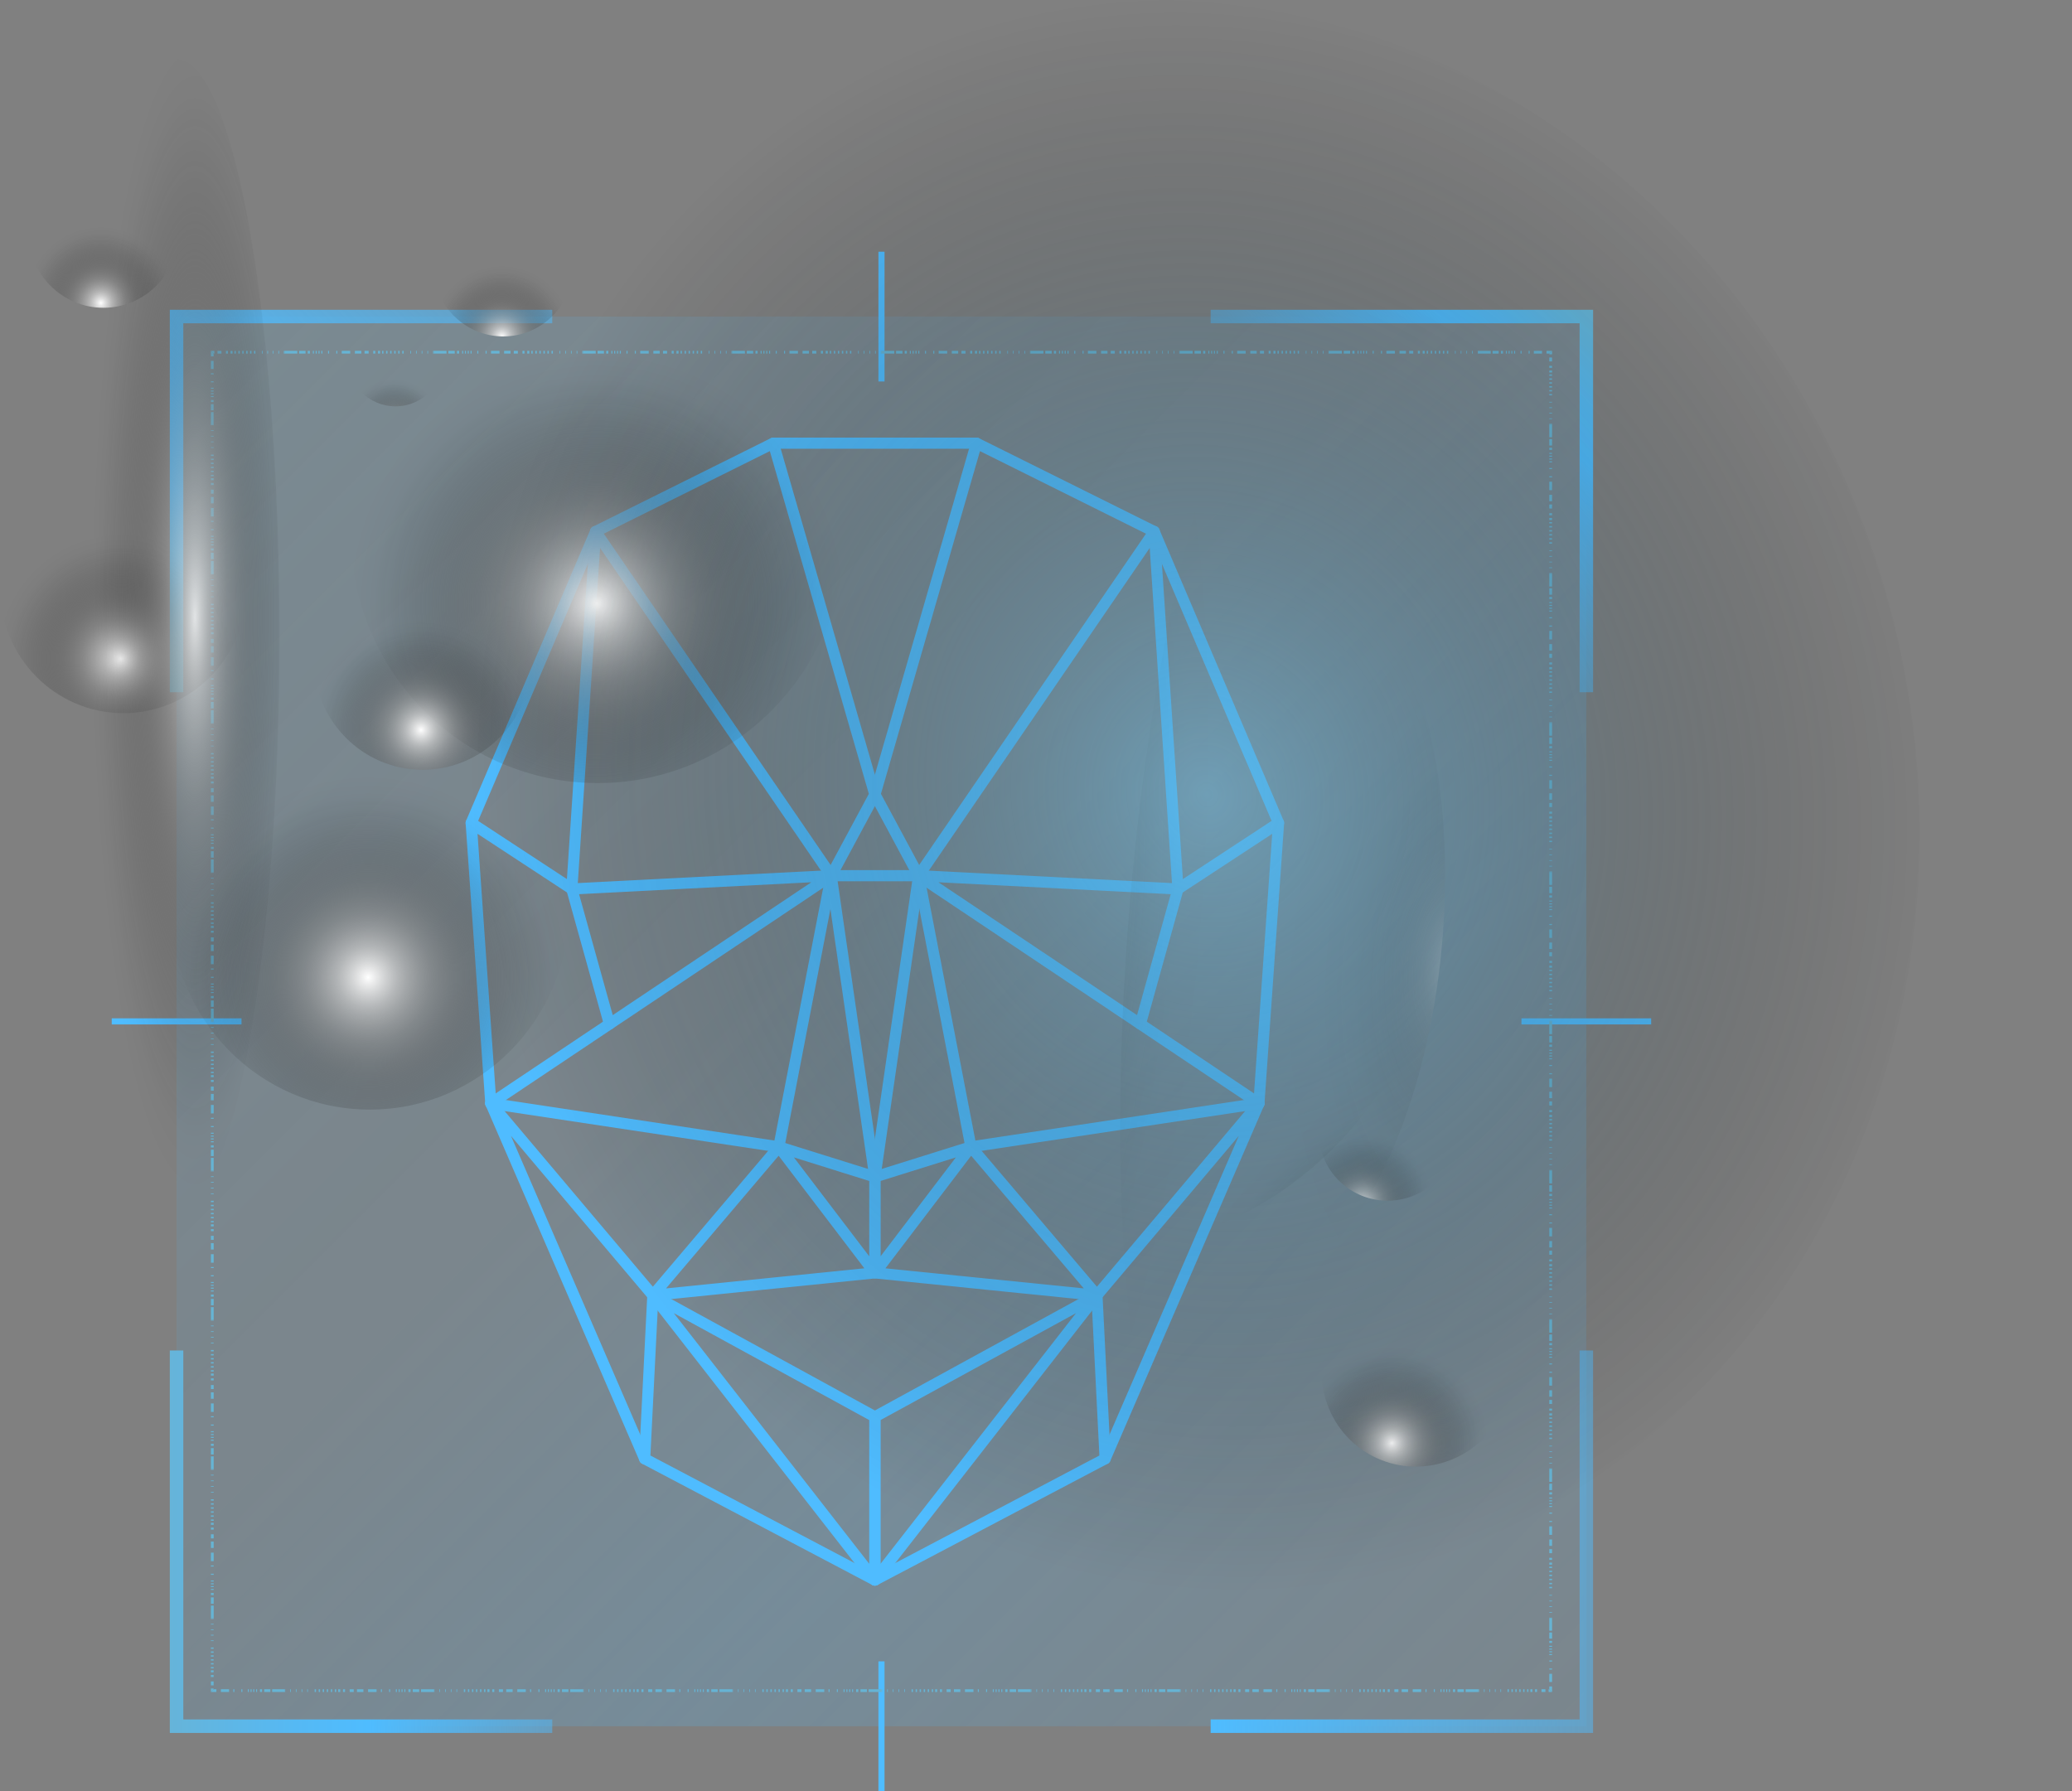 <?xml version="1.0" encoding="UTF-8"?><svg xmlns="http://www.w3.org/2000/svg" xmlns:xlink="http://www.w3.org/1999/xlink" viewBox="0 0 336.58 290.96"><rect x="0" y="0" width="336.58" height="290.96" fill="#808080" stroke="none"/><defs><style>.cls-1,.cls-2,.cls-3,.cls-4,.cls-5,.cls-6,.cls-7{fill:none;}.cls-8{fill:url(#radial-gradient-19);}.cls-8,.cls-9,.cls-10,.cls-11,.cls-12,.cls-13,.cls-14,.cls-15,.cls-16,.cls-17,.cls-18,.cls-19,.cls-20,.cls-21,.cls-22,.cls-23,.cls-24,.cls-25,.cls-26,.cls-27,.cls-28,.cls-29,.cls-30,.cls-31,.cls-32,.cls-33,.cls-34,.cls-35,.cls-36,.cls-37,.cls-38,.cls-39,.cls-40,.cls-41,.cls-42,.cls-43,.cls-44,.cls-45,.cls-46{mix-blend-mode:color-dodge;}.cls-8,.cls-9,.cls-10,.cls-11,.cls-12,.cls-13,.cls-14,.cls-15,.cls-16,.cls-31,.cls-32,.cls-33{opacity:0;}.cls-9{fill:url(#radial-gradient-17);}.cls-10{fill:url(#radial-gradient-11);}.cls-11{fill:url(#radial-gradient-15);}.cls-12{fill:url(#radial-gradient-13);}.cls-13{fill:url(#radial-gradient-23);}.cls-14{fill:url(#radial-gradient-27);}.cls-15{fill:url(#radial-gradient-25);}.cls-16{fill:url(#radial-gradient-21);}.cls-17{fill:url(#radial-gradient-6);}.cls-18{fill:url(#radial-gradient-4);}.cls-19{fill:url(#radial-gradient-8);}.cls-47{clip-path:url(#clippath);}.cls-48{fill:#66b4d4;}.cls-49{fill:url(#linear-gradient);fill-opacity:.2;mix-blend-mode:screen;}.cls-20{fill:url(#radial-gradient-38);}.cls-20,.cls-21{opacity:.8;}.cls-21{fill:url(#radial-gradient-39);}.cls-22{fill:url(#radial-gradient-36);}.cls-22,.cls-23,.cls-24,.cls-29{opacity:.7;}.cls-23{fill:url(#radial-gradient-30);}.cls-24{fill:url(#radial-gradient-33);}.cls-25{fill:url(#radial-gradient-37);opacity:.5;}.cls-26{fill:url(#radial-gradient-35);}.cls-26,.cls-27,.cls-28,.cls-30,.cls-50{opacity:.6;}.cls-27{fill:url(#radial-gradient-29);}.cls-28{fill:url(#radial-gradient-32);}.cls-2{stroke:url(#linear-gradient-5);}.cls-2,.cls-3,.cls-4,.cls-5{stroke-width:2.19px;}.cls-2,.cls-3,.cls-4,.cls-5,.cls-7{stroke-miterlimit:10;}.cls-3{stroke:url(#linear-gradient-2);}.cls-4{stroke:url(#linear-gradient-3);}.cls-5{stroke:url(#linear-gradient-4);}.cls-6{stroke-linecap:round;stroke-linejoin:round;stroke-width:1.81px;}.cls-6,.cls-7{stroke:#4fbcff;}.cls-51{clip-path:url(#clippath-1);}.cls-52{clip-path:url(#clippath-4);}.cls-53{clip-path:url(#clippath-3);}.cls-54{clip-path:url(#clippath-2);}.cls-55{clip-path:url(#clippath-7);}.cls-56{clip-path:url(#clippath-6);}.cls-57{clip-path:url(#clippath-5);}.cls-29{fill:url(#radial-gradient-3);}.cls-30{fill:url(#radial-gradient-2);}.cls-7{stroke-width:.99px;}.cls-31{fill:url(#radial-gradient-9);}.cls-32{fill:url(#radial-gradient-7);}.cls-33{fill:url(#radial-gradient-5);}.cls-34{fill:url(#radial-gradient);}.cls-35{fill:url(#radial-gradient-20);}.cls-36{fill:url(#radial-gradient-14);}.cls-37{fill:url(#radial-gradient-12);}.cls-38{fill:url(#radial-gradient-34);}.cls-39{fill:url(#radial-gradient-24);}.cls-40{fill:url(#radial-gradient-28);}.cls-41{fill:url(#radial-gradient-26);}.cls-42{fill:url(#radial-gradient-22);}.cls-43{fill:url(#radial-gradient-31);}.cls-44{fill:url(#radial-gradient-16);}.cls-45{fill:url(#radial-gradient-18);}.cls-46{fill:url(#radial-gradient-10);}.cls-58{isolation:isolate;}</style><linearGradient id="linear-gradient" x1="28.68" y1="51.42" x2="257.68" y2="280.42" gradientTransform="matrix(1, 0, 0, 1, 0, 0)" gradientUnits="userSpaceOnUse"><stop offset="0" stop-color="#66b4d9"/><stop offset="0" stop-color="#65b4d9" stop-opacity=".99"/><stop offset=".13" stop-color="#5bb7e9" stop-opacity=".78"/><stop offset=".25" stop-color="#54b9f5" stop-opacity=".63"/><stop offset=".36" stop-color="#50bbfc" stop-opacity=".53"/><stop offset=".43" stop-color="#4fbcff" stop-opacity=".5"/><stop offset=".67" stop-color="#4fbcff"/><stop offset="1" stop-color="#4fbcff" stop-opacity=".5"/></linearGradient><linearGradient id="linear-gradient-2" x1="12.6" y1="97.46" x2="74.72" y2="35.34" gradientTransform="matrix(1, 0, 0, 1, 0, 0)" gradientUnits="userSpaceOnUse"><stop offset="0" stop-color="#66b4cf"/><stop offset=".27" stop-color="#4fbcff"/><stop offset="1" stop-color="#4fbcff" stop-opacity=".5"/></linearGradient><linearGradient id="linear-gradient-3" x1="226.63" y1="82.48" x2="258.79" y2="50.32" gradientTransform="matrix(1, 0, 0, 1, 0, 0)" gradientUnits="userSpaceOnUse"><stop offset="0" stop-color="#4fbcff" stop-opacity=".5"/><stop offset=".6" stop-color="#4fbcff"/><stop offset=".74" stop-color="#54baf4"/><stop offset=".96" stop-color="#63b4d8"/><stop offset="1" stop-color="#66b4d4"/></linearGradient><linearGradient id="linear-gradient-4" x1="258.79" y1="250.44" x2="196.66" y2="250.44" gradientTransform="matrix(1, 0, 0, 1, 0, 0)" gradientUnits="userSpaceOnUse"><stop offset="0" stop-color="#4fbcff" stop-opacity=".5"/><stop offset="1" stop-color="#4fbcff"/></linearGradient><linearGradient id="linear-gradient-5" x1="89.71" y1="250.44" x2="27.59" y2="250.44" gradientTransform="matrix(1, 0, 0, 1, 0, 0)" gradientUnits="userSpaceOnUse"><stop offset="0" stop-color="#4fbcff" stop-opacity=".5"/><stop offset=".48" stop-color="#4fbcff"/><stop offset=".67" stop-color="#55b9f4"/><stop offset="1" stop-color="#66b4d9"/></linearGradient><clipPath id="clippath"><polygon class="cls-1" points="34.7 68.96 34.7 57.44 34.26 56.99 34.26 68.96 34.7 68.96"/></clipPath><clipPath id="clippath-1"><polygon class="cls-1" points="46.22 57.44 34.7 57.44 34.26 56.99 46.22 56.99 46.22 57.44"/></clipPath><clipPath id="clippath-2"><polygon class="cls-1" points="240.15 57.44 251.67 57.44 252.12 56.99 240.15 56.99 240.15 57.44"/></clipPath><clipPath id="clippath-3"><polygon class="cls-1" points="251.67 68.96 251.67 57.44 252.12 56.99 252.12 68.96 251.67 68.96"/></clipPath><clipPath id="clippath-4"><polygon class="cls-1" points="251.67 262.89 251.67 274.41 252.12 274.86 252.12 262.89 251.67 262.89"/></clipPath><clipPath id="clippath-5"><polygon class="cls-1" points="240.15 274.41 251.67 274.41 252.12 274.86 240.15 274.86 240.15 274.41"/></clipPath><clipPath id="clippath-6"><polygon class="cls-1" points="46.22 274.41 34.7 274.41 34.26 274.86 46.22 274.86 46.22 274.41"/></clipPath><clipPath id="clippath-7"><polygon class="cls-1" points="34.7 262.89 34.7 274.41 34.26 274.86 34.26 262.89 34.7 262.89"/></clipPath><radialGradient id="radial-gradient" cx="1431.87" cy="-21005.41" fx="1431.87" fy="-21005.41" r="24.53" gradientTransform="translate(2761.54 3173.09) rotate(-90) scale(2.09 .12)" gradientUnits="userSpaceOnUse"><stop offset="0" stop-color="#fff"/><stop offset=".16" stop-color="silver" stop-opacity=".75"/><stop offset=".32" stop-color="#868686" stop-opacity=".53"/><stop offset=".48" stop-color="#565656" stop-opacity=".34"/><stop offset=".63" stop-color="#303030" stop-opacity=".19"/><stop offset=".77" stop-color="#161616" stop-opacity=".09"/><stop offset=".9" stop-color="#050505" stop-opacity=".02"/><stop offset=".99" stop-color="#000" stop-opacity="0"/></radialGradient><radialGradient id="radial-gradient-2" cx="1617.52" cy="-5878.27" fx="1617.52" fy="-5878.27" r="11.72" gradientTransform="translate(5825.52 -2532.13) rotate(-146.18) scale(1.95 .92)" gradientUnits="userSpaceOnUse"><stop offset="0" stop-color="#fff"/><stop offset="0" stop-color="#f8f8f8" stop-opacity=".98"/><stop offset=".09" stop-color="#c5c5c5" stop-opacity=".77"/><stop offset=".17" stop-color="#969696" stop-opacity=".59"/><stop offset=".26" stop-color="#6d6d6d" stop-opacity=".43"/><stop offset=".35" stop-color="#4b4b4b" stop-opacity=".3"/><stop offset=".44" stop-color="#303030" stop-opacity=".19"/><stop offset=".55" stop-color="#1a1a1a" stop-opacity=".1"/><stop offset=".66" stop-color="#0b0b0b" stop-opacity=".05"/><stop offset=".8" stop-color="#020202" stop-opacity=".01"/><stop offset="1" stop-color="#000" stop-opacity="0"/></radialGradient><radialGradient id="radial-gradient-3" cx="877.35" cy="-6962.53" fx="877.35" fy="-6962.53" r="14.35" gradientTransform="translate(4628.02 -2086) rotate(-146.18) scale(2.75 .62)" xlink:href="#radial-gradient-2"/><radialGradient id="radial-gradient-4" cx="-46.08" cy="-4121.73" fx="-46.08" fy="-4121.73" r="35" gradientTransform="translate(149.93 4879.25) scale(1.15 1.16)" gradientUnits="userSpaceOnUse"><stop offset="0" stop-color="#fff"/><stop offset=".15" stop-color="#c4c4c4" stop-opacity=".77"/><stop offset=".32" stop-color="#898989" stop-opacity=".54"/><stop offset=".48" stop-color="#585858" stop-opacity=".35"/><stop offset=".64" stop-color="#323232" stop-opacity=".2"/><stop offset=".78" stop-color="#161616" stop-opacity=".09"/><stop offset=".9" stop-color="#050505" stop-opacity=".02"/><stop offset="1" stop-color="#000" stop-opacity="0"/></radialGradient><radialGradient id="radial-gradient-5" cx="402.98" cy="-4806.35" fx="402.98" fy="-4806.35" r="26.13" gradientTransform="translate(-180.95 3402.89) scale(.69)" gradientUnits="userSpaceOnUse"><stop offset="0" stop-color="#fff"/><stop offset="0" stop-color="#f8f8f8" stop-opacity=".98"/><stop offset=".09" stop-color="#c5c5c5" stop-opacity=".77"/><stop offset=".17" stop-color="#969696" stop-opacity=".59"/><stop offset=".26" stop-color="#6d6d6d" stop-opacity=".43"/><stop offset=".35" stop-color="#4b4b4b" stop-opacity=".3"/><stop offset=".45" stop-color="#303030" stop-opacity=".19"/><stop offset=".55" stop-color="#1a1a1a" stop-opacity=".1"/><stop offset=".66" stop-color="#0b0b0b" stop-opacity=".05"/><stop offset=".8" stop-color="#020202" stop-opacity=".01"/><stop offset="1" stop-color="#000" stop-opacity="0"/></radialGradient><radialGradient id="radial-gradient-6" cx="-40.83" cy="-4130.26" fx="-40.83" fy="-4130.26" r="3.72" xlink:href="#radial-gradient-4"/><radialGradient id="radial-gradient-7" cx="411.7" cy="-4820.74" fx="411.7" fy="-4820.74" r="2.77" xlink:href="#radial-gradient-5"/><radialGradient id="radial-gradient-8" cx="-63.15" cy="-4136.82" fx="-63.15" fy="-4136.82" r="3.72" xlink:href="#radial-gradient-4"/><radialGradient id="radial-gradient-9" cx="374.61" cy="-4831.79" fx="374.61" fy="-4831.79" r="2.77" xlink:href="#radial-gradient-5"/><radialGradient id="radial-gradient-10" cx="-116.12" cy="-4163.81" fx="-116.12" fy="-4163.81" r="10.68" xlink:href="#radial-gradient-4"/><radialGradient id="radial-gradient-11" cx="286.61" cy="-4877.27" fx="286.61" fy="-4877.27" r="7.97" xlink:href="#radial-gradient-5"/><radialGradient id="radial-gradient-12" cx="-70.9" cy="-4104.03" fx="-70.9" fy="-4104.03" r="15.45" xlink:href="#radial-gradient-4"/><radialGradient id="radial-gradient-13" cx="361.74" cy="-4776.53" fx="361.74" fy="-4776.53" r="11.53" xlink:href="#radial-gradient-5"/><radialGradient id="radial-gradient-14" cx="-59.48" cy="-4159.08" fx="-59.48" fy="-4159.08" r="9.95" xlink:href="#radial-gradient-4"/><radialGradient id="radial-gradient-15" cx="380.72" cy="-4869.3" fx="380.72" fy="-4869.3" r="7.43" xlink:href="#radial-gradient-5"/><radialGradient id="radial-gradient-16" cx="-74.75" cy="-4146.24" fx="-74.75" fy="-4146.24" r="6.89" xlink:href="#radial-gradient-4"/><radialGradient id="radial-gradient-17" cx="355.35" cy="-4847.67" fx="355.35" fy="-4847.67" r="5.14" xlink:href="#radial-gradient-5"/><radialGradient id="radial-gradient-18" cx="-113.29" cy="-4113.98" fx="-113.29" fy="-4113.98" r="17.48" xlink:href="#radial-gradient-4"/><radialGradient id="radial-gradient-19" cx="291.3" cy="-4793.3" fx="291.3" fy="-4793.3" r="13.05" xlink:href="#radial-gradient-5"/><radialGradient id="radial-gradient-20" cx="-78.37" cy="-4069.36" fx="-78.37" fy="-4069.36" r="28.24" xlink:href="#radial-gradient-4"/><radialGradient id="radial-gradient-21" cx="349.33" cy="-4718.1" fx="349.33" fy="-4718.1" r="21.08" xlink:href="#radial-gradient-5"/><radialGradient id="radial-gradient-22" cx="464.62" cy="-4428.44" fx="464.62" fy="-4428.44" r="9.9" gradientTransform="translate(-4923.96 -349.66) rotate(90) scale(1.15 1.16)" xlink:href="#radial-gradient-4"/><radialGradient id="radial-gradient-23" cx="1252.3" cy="-5322.55" fx="1252.3" fy="-5322.55" r="7.39" gradientTransform="translate(-2087.33 3164.16) rotate(24.57) scale(.69)" xlink:href="#radial-gradient-5"/><radialGradient id="radial-gradient-24" cx="482.46" cy="-4399.57" fx="482.46" fy="-4399.57" r="13.5" gradientTransform="translate(-2400.52 4645.09) rotate(24.57) scale(1.15 1.16)" xlink:href="#radial-gradient-4"/><radialGradient id="radial-gradient-25" cx="1281.95" cy="-5273.9" fx="1281.95" fy="-5273.9" r="10.08" gradientTransform="translate(-2087.33 3164.16) rotate(24.57) scale(.69)" xlink:href="#radial-gradient-5"/><radialGradient id="radial-gradient-26" cx="455.49" cy="-4413.63" fx="455.49" fy="-4413.63" r="3.45" gradientTransform="translate(-2400.52 4645.09) rotate(24.57) scale(1.15 1.16)" xlink:href="#radial-gradient-4"/><radialGradient id="radial-gradient-27" cx="1237.13" cy="-5297.59" fx="1237.13" fy="-5297.59" r="2.57" gradientTransform="translate(-2087.33 3164.16) rotate(24.57) scale(.69)" xlink:href="#radial-gradient-5"/><radialGradient id="radial-gradient-28" cx="-937.09" cy="-27602.47" fx="-937.09" fy="-27602.47" r="63.64" gradientTransform="translate(-3302.54 1832.68) rotate(94.63) scale(2.09 .12)" xlink:href="#radial-gradient"/><radialGradient id="radial-gradient-29" cx="-917.92" cy="-6755.79" fx="-917.92" fy="-6755.79" r="30.41" gradientTransform="translate(-1587.73 -6035.42) rotate(-180) scale(1.95 .92)" xlink:href="#radial-gradient-2"/><radialGradient id="radial-gradient-30" cx="-922.66" cy="-8249.72" fx="-922.66" fy="-8249.72" r="37.24" gradientTransform="translate(-2333.08 -4998.03) rotate(180) scale(2.75 .62)" xlink:href="#radial-gradient-2"/><radialGradient id="radial-gradient-31" cx="1547.48" cy="-22258.74" fx="1547.48" fy="-22258.74" r="29.27" gradientTransform="translate(3728.93 1803.49) rotate(-113.25) scale(1.86 .12)" xlink:href="#radial-gradient"/><radialGradient id="radial-gradient-32" cx="1741.04" cy="-6044.53" fx="1741.04" fy="-6044.53" r="13.99" gradientTransform="translate(5633.86 3257.17) rotate(-90) scale(1.74 .92)" xlink:href="#radial-gradient-2"/><radialGradient id="radial-gradient-33" cx="965.14" cy="-7205.88" fx="965.14" fy="-7205.88" r="17.13" gradientTransform="translate(4596.78 2592.2) rotate(-90) scale(2.45 .62)" xlink:href="#radial-gradient-2"/><radialGradient id="radial-gradient-34" cx="-212.35" cy="-12167.71" fx="-212.35" fy="-12167.71" r="30.4" gradientTransform="translate(-1093.82 -661.97) rotate(139.63) scale(2.09 .12)" xlink:href="#radial-gradient"/><radialGradient id="radial-gradient-35" cx="-142.3" cy="-4702.56" fx="-142.3" fy="-4702.56" r="14.53" gradientTransform="translate(-2796.49 -2920.76) rotate(139.63) scale(1.95 .92)" xlink:href="#radial-gradient-2"/><radialGradient id="radial-gradient-36" cx="-371.86" cy="-5238.31" fx="-371.86" fy="-5238.31" r="17.79" gradientTransform="translate(-2692.72 -1648.21) rotate(139.63) scale(2.75 .62)" xlink:href="#radial-gradient-2"/><radialGradient id="radial-gradient-37" cx="1046.1" cy="660.47" fx="1046.1" fy="660.47" r="186.08" gradientTransform="translate(-473.46 -332.32) scale(.64 .7)" gradientUnits="userSpaceOnUse"><stop offset="0" stop-color="#66b4d9"/><stop offset="1" stop-color="#000" stop-opacity="0"/></radialGradient><radialGradient id="radial-gradient-38" cx="14943.25" cy="1005.72" fx="14943.25" fy="1005.72" r="186.09" gradientTransform="translate(-1313.23 -402.59) scale(.09 .5)" gradientUnits="userSpaceOnUse"><stop offset="0" stop-color="#fff"/><stop offset=".13" stop-color="#ccc" stop-opacity=".8"/><stop offset=".31" stop-color="#8f8f8f" stop-opacity=".56"/><stop offset=".48" stop-color="#5b5b5b" stop-opacity=".36"/><stop offset=".64" stop-color="#343434" stop-opacity=".2"/><stop offset=".78" stop-color="#171717" stop-opacity=".09"/><stop offset=".91" stop-color="#060606" stop-opacity=".02"/><stop offset="1" stop-color="#000" stop-opacity="0"/></radialGradient><radialGradient id="radial-gradient-39" cx="36712.13" cy="-3173.21" fx="36712.13" fy="-3173.21" r="186.03" gradientTransform="translate(-2175.17 -1797.5) rotate(90) scale(.06 .75)" xlink:href="#radial-gradient-38"/></defs><g class="cls-58"><g id="Layer_2"><g id="Graphic_Elements"><g><g><g><rect class="cls-49" x="28.68" y="51.42" width="229" height="229"/><g><polyline class="cls-3" points="89.71 51.42 28.68 51.42 28.68 112.45"/><polyline class="cls-4" points="257.69 112.45 257.69 51.42 196.66 51.42"/></g><g><g><polyline class="cls-5" points="196.66 280.41 257.69 280.41 257.69 219.38"/><polyline class="cls-2" points="28.68 219.38 28.68 280.41 89.71 280.41"/></g><g><g><line class="cls-7" x1="18.15" y1="165.92" x2="39.23" y2="165.92"/><line class="cls-7" x1="268.22" y1="165.92" x2="247.15" y2="165.92"/></g><g><line class="cls-7" x1="143.19" y1="40.89" x2="143.19" y2="61.97"/><line class="cls-7" x1="143.19" y1="290.96" x2="143.19" y2="269.88"/></g></g></g><g><g><rect class="cls-48" x="34.26" y="260.82" width=".45" height="2.07"/><rect class="cls-48" x="34.26" y="259.49" width=".45" height="1.04"/><rect class="cls-48" x="34.26" y="258.77" width=".45" height=".35"/><rect class="cls-48" x="34.26" y="258.11" width=".45" height=".17"/><rect class="cls-48" x="34.26" y="257.65" width=".45" height=".17"/><rect class="cls-48" x="34.26" y="257.2" width=".45" height=".17"/><rect class="cls-48" x="34.26" y="256.74" width=".45" height=".17"/><rect class="cls-48" x="34.26" y="255.65" width=".45" height=".17"/><rect class="cls-48" x="34.26" y="254.3" width=".45" height=".17"/><rect class="cls-48" x="34.26" y="252.22" width=".45" height="1.38"/><rect class="cls-48" x="34.26" y="250.42" width=".45" height="1.04"/><rect class="cls-48" x="34.26" y="249.24" width=".45" height=".66"/><rect class="cls-48" x="34.26" y="248.15" width=".45" height=".33"/><rect class="cls-48" x="34.26" y="247.37" width=".45" height=".33"/><rect class="cls-48" x="34.26" y="246.83" width=".45" height=".22"/><rect class="cls-48" x="34.26" y="246.17" width=".45" height=".22"/><rect class="cls-48" x="34.26" y="245.51" width=".45" height=".22"/><rect class="cls-48" x="34.26" y="244.86" width=".45" height=".22"/><rect class="cls-48" x="34.26" y="244.2" width=".45" height=".22"/><rect class="cls-48" x="34.26" y="243.55" width=".45" height=".22"/><rect class="cls-48" x="34.26" y="242.34" width=".45" height=".11"/><rect class="cls-48" x="34.26" y="241.42" width=".45" height=".11"/><rect class="cls-48" x="34.26" y="240.5" width=".45" height=".11"/><rect class="cls-48" x="34.26" y="239.57" width=".45" height=".11"/><rect class="cls-48" x="34.26" y="238.65" width=".45" height=".11"/></g><g><rect class="cls-48" x="34.26" y="236.58" width=".45" height="2.07"/><rect class="cls-48" x="34.26" y="235.24" width=".45" height="1.04"/><rect class="cls-48" x="34.26" y="234.53" width=".45" height=".35"/><rect class="cls-48" x="34.26" y="233.87" width=".45" height=".17"/><rect class="cls-48" x="34.26" y="233.41" width=".45" height=".17"/><rect class="cls-48" x="34.26" y="232.95" width=".45" height=".17"/><rect class="cls-48" x="34.26" y="232.49" width=".45" height=".17"/><rect class="cls-48" x="34.26" y="231.41" width=".45" height=".17"/><rect class="cls-48" x="34.26" y="230.06" width=".45" height=".17"/><rect class="cls-48" x="34.26" y="227.98" width=".45" height="1.38"/><rect class="cls-48" x="34.26" y="226.18" width=".45" height="1.04"/><rect class="cls-48" x="34.26" y="224.99" width=".45" height=".66"/><rect class="cls-48" x="34.26" y="223.91" width=".45" height=".33"/><rect class="cls-48" x="34.26" y="223.13" width=".45" height=".33"/><rect class="cls-48" x="34.26" y="222.58" width=".45" height=".22"/><rect class="cls-48" x="34.26" y="221.93" width=".45" height=".22"/><rect class="cls-48" x="34.26" y="221.27" width=".45" height=".22"/><rect class="cls-48" x="34.26" y="220.62" width=".45" height=".22"/><rect class="cls-48" x="34.26" y="219.96" width=".45" height=".22"/><rect class="cls-48" x="34.26" y="219.3" width=".45" height=".22"/><rect class="cls-48" x="34.26" y="218.1" width=".45" height=".11"/><rect class="cls-48" x="34.26" y="217.18" width=".45" height=".11"/><rect class="cls-48" x="34.26" y="216.26" width=".45" height=".11"/><rect class="cls-48" x="34.26" y="215.33" width=".45" height=".11"/><rect class="cls-48" x="34.26" y="214.41" width=".45" height=".11"/></g><g><rect class="cls-48" x="34.26" y="212.34" width=".45" height="2.07"/><rect class="cls-48" x="34.26" y="211" width=".45" height="1.04"/><rect class="cls-48" x="34.26" y="210.29" width=".45" height=".35"/><rect class="cls-48" x="34.26" y="209.63" width=".45" height=".17"/><rect class="cls-48" x="34.26" y="209.17" width=".45" height=".17"/><rect class="cls-48" x="34.26" y="208.71" width=".45" height=".17"/><rect class="cls-48" x="34.26" y="208.25" width=".45" height=".17"/><rect class="cls-48" x="34.26" y="207.16" width=".45" height=".17"/><rect class="cls-48" x="34.26" y="205.82" width=".45" height=".17"/><rect class="cls-48" x="34.26" y="203.74" width=".45" height="1.38"/><rect class="cls-48" x="34.26" y="201.94" width=".45" height="1.04"/><rect class="cls-48" x="34.26" y="200.75" width=".45" height=".66"/><rect class="cls-48" x="34.26" y="199.67" width=".45" height=".33"/><rect class="cls-48" x="34.26" y="198.89" width=".45" height=".33"/><rect class="cls-48" x="34.26" y="198.34" width=".45" height=".22"/><rect class="cls-48" x="34.26" y="197.69" width=".45" height=".22"/><rect class="cls-48" x="34.26" y="197.03" width=".45" height=".22"/><rect class="cls-48" x="34.26" y="196.37" width=".45" height=".22"/><rect class="cls-48" x="34.26" y="195.72" width=".45" height=".22"/><rect class="cls-48" x="34.26" y="195.06" width=".45" height=".22"/><rect class="cls-48" x="34.26" y="193.86" width=".45" height=".11"/><rect class="cls-48" x="34.26" y="192.94" width=".45" height=".11"/><rect class="cls-48" x="34.26" y="192.01" width=".45" height=".11"/><rect class="cls-48" x="34.26" y="191.09" width=".45" height=".11"/><rect class="cls-48" x="34.26" y="190.17" width=".45" height=".11"/></g><g><rect class="cls-48" x="34.26" y="188.09" width=".45" height="2.07"/><rect class="cls-48" x="34.26" y="186.76" width=".45" height="1.04"/><rect class="cls-48" x="34.26" y="186.05" width=".45" height=".35"/><rect class="cls-48" x="34.26" y="185.39" width=".45" height=".17"/><rect class="cls-48" x="34.26" y="184.93" width=".45" height=".17"/><rect class="cls-48" x="34.26" y="184.47" width=".45" height=".17"/><rect class="cls-48" x="34.26" y="184.01" width=".45" height=".17"/><rect class="cls-48" x="34.26" y="182.92" width=".45" height=".17"/><rect class="cls-48" x="34.26" y="181.58" width=".45" height=".17"/><rect class="cls-48" x="34.26" y="179.49" width=".45" height="1.38"/><rect class="cls-48" x="34.26" y="177.7" width=".45" height="1.04"/><rect class="cls-48" x="34.26" y="176.51" width=".45" height=".66"/><rect class="cls-48" x="34.26" y="175.43" width=".45" height=".33"/><rect class="cls-48" x="34.26" y="174.65" width=".45" height=".33"/><rect class="cls-48" x="34.26" y="174.1" width=".45" height=".22"/><rect class="cls-48" x="34.26" y="173.44" width=".45" height=".22"/><rect class="cls-48" x="34.26" y="172.79" width=".45" height=".22"/><rect class="cls-48" x="34.26" y="172.13" width=".45" height=".22"/><rect class="cls-48" x="34.26" y="171.48" width=".45" height=".22"/><rect class="cls-48" x="34.26" y="170.82" width=".45" height=".22"/><rect class="cls-48" x="34.26" y="169.62" width=".45" height=".11"/><rect class="cls-48" x="34.26" y="168.69" width=".45" height=".11"/><rect class="cls-48" x="34.26" y="167.77" width=".45" height=".11"/><rect class="cls-48" x="34.26" y="166.85" width=".45" height=".11"/><rect class="cls-48" x="34.26" y="165.92" width=".45" height=".11"/></g><g><rect class="cls-48" x="34.26" y="163.85" width=".45" height="2.07"/><rect class="cls-48" x="34.26" y="162.52" width=".45" height="1.04"/><rect class="cls-48" x="34.26" y="161.8" width=".45" height=".35"/><rect class="cls-48" x="34.26" y="161.14" width=".45" height=".17"/><rect class="cls-48" x="34.26" y="160.69" width=".45" height=".17"/><rect class="cls-48" x="34.26" y="160.23" width=".45" height=".17"/><rect class="cls-48" x="34.26" y="159.77" width=".45" height=".17"/><rect class="cls-48" x="34.26" y="158.68" width=".45" height=".17"/><rect class="cls-48" x="34.26" y="157.33" width=".45" height=".17"/><rect class="cls-48" x="34.26" y="155.25" width=".45" height="1.38"/><rect class="cls-48" x="34.26" y="153.46" width=".45" height="1.04"/><rect class="cls-48" x="34.26" y="152.27" width=".45" height=".66"/><rect class="cls-48" x="34.26" y="151.19" width=".45" height=".33"/><rect class="cls-48" x="34.26" y="150.41" width=".45" height=".33"/><rect class="cls-48" x="34.26" y="149.86" width=".45" height=".22"/><rect class="cls-48" x="34.26" y="149.2" width=".45" height=".22"/><rect class="cls-48" x="34.26" y="148.54" width=".45" height=".22"/><rect class="cls-48" x="34.26" y="147.89" width=".45" height=".22"/><rect class="cls-48" x="34.26" y="147.23" width=".45" height=".22"/><rect class="cls-48" x="34.26" y="146.58" width=".45" height=".22"/><rect class="cls-48" x="34.26" y="145.37" width=".45" height=".11"/><rect class="cls-48" x="34.26" y="144.45" width=".45" height=".11"/><rect class="cls-48" x="34.26" y="143.53" width=".45" height=".11"/><rect class="cls-48" x="34.26" y="142.61" width=".45" height=".11"/><rect class="cls-48" x="34.26" y="141.68" width=".45" height=".11"/></g><g><rect class="cls-48" x="34.26" y="139.61" width=".45" height="2.07"/><rect class="cls-48" x="34.26" y="138.28" width=".45" height="1.04"/><rect class="cls-48" x="34.26" y="137.56" width=".45" height=".35"/><rect class="cls-48" x="34.26" y="136.9" width=".45" height=".17"/><rect class="cls-48" x="34.26" y="136.44" width=".45" height=".17"/><rect class="cls-48" x="34.26" y="135.98" width=".45" height=".17"/><rect class="cls-48" x="34.26" y="135.53" width=".45" height=".17"/><rect class="cls-48" x="34.26" y="134.44" width=".45" height=".17"/><rect class="cls-48" x="34.26" y="133.09" width=".45" height=".17"/><rect class="cls-48" x="34.26" y="131.01" width=".45" height="1.38"/><rect class="cls-48" x="34.26" y="129.21" width=".45" height="1.04"/><rect class="cls-48" x="34.26" y="128.03" width=".45" height=".66"/><rect class="cls-48" x="34.26" y="126.94" width=".45" height=".33"/><rect class="cls-48" x="34.26" y="126.16" width=".45" height=".33"/><rect class="cls-48" x="34.26" y="125.61" width=".45" height=".22"/><rect class="cls-48" x="34.26" y="124.96" width=".45" height=".22"/><rect class="cls-48" x="34.26" y="124.3" width=".45" height=".22"/><rect class="cls-48" x="34.26" y="123.65" width=".45" height=".22"/><rect class="cls-48" x="34.26" y="122.99" width=".45" height=".22"/><rect class="cls-48" x="34.26" y="122.33" width=".45" height=".22"/><rect class="cls-48" x="34.26" y="121.13" width=".45" height=".11"/><rect class="cls-48" x="34.26" y="120.21" width=".45" height=".11"/><rect class="cls-48" x="34.26" y="119.29" width=".45" height=".11"/><rect class="cls-48" x="34.26" y="118.36" width=".45" height=".11"/><rect class="cls-48" x="34.26" y="117.44" width=".45" height=".11"/></g><g><rect class="cls-48" x="34.26" y="115.37" width=".45" height="2.07"/><rect class="cls-48" x="34.26" y="114.03" width=".45" height="1.04"/><rect class="cls-48" x="34.26" y="113.32" width=".45" height=".35"/><rect class="cls-48" x="34.26" y="112.66" width=".45" height=".17"/><rect class="cls-48" x="34.26" y="112.2" width=".45" height=".17"/><rect class="cls-48" x="34.26" y="111.74" width=".45" height=".17"/><rect class="cls-48" x="34.26" y="111.28" width=".45" height=".17"/><rect class="cls-48" x="34.26" y="110.2" width=".45" height=".17"/><rect class="cls-48" x="34.26" y="108.85" width=".45" height=".17"/><rect class="cls-48" x="34.26" y="106.77" width=".45" height="1.38"/><rect class="cls-48" x="34.26" y="104.97" width=".45" height="1.04"/><rect class="cls-48" x="34.26" y="103.78" width=".45" height=".66"/><rect class="cls-48" x="34.26" y="102.7" width=".45" height=".33"/><rect class="cls-48" x="34.26" y="101.92" width=".45" height=".33"/><rect class="cls-48" x="34.26" y="101.37" width=".45" height=".22"/><rect class="cls-48" x="34.26" y="100.72" width=".45" height=".22"/><rect class="cls-48" x="34.26" y="100.06" width=".45" height=".22"/><rect class="cls-48" x="34.26" y="99.4" width=".45" height=".22"/><rect class="cls-48" x="34.26" y="98.75" width=".45" height=".22"/><rect class="cls-48" x="34.26" y="98.09" width=".45" height=".22"/><rect class="cls-48" x="34.26" y="96.89" width=".45" height=".11"/><rect class="cls-48" x="34.26" y="95.97" width=".45" height=".11"/><rect class="cls-48" x="34.26" y="95.04" width=".45" height=".11"/><rect class="cls-48" x="34.26" y="94.12" width=".45" height=".11"/><rect class="cls-48" x="34.26" y="93.2" width=".45" height=".11"/></g><g><rect class="cls-48" x="34.26" y="91.12" width=".45" height="2.07"/><rect class="cls-48" x="34.26" y="89.79" width=".45" height="1.04"/><rect class="cls-48" x="34.26" y="89.08" width=".45" height=".35"/><rect class="cls-48" x="34.26" y="88.42" width=".45" height=".17"/><rect class="cls-48" x="34.26" y="87.96" width=".45" height=".17"/><rect class="cls-48" x="34.26" y="87.5" width=".45" height=".17"/><rect class="cls-48" x="34.26" y="87.04" width=".45" height=".17"/><rect class="cls-48" x="34.26" y="85.95" width=".45" height=".17"/><rect class="cls-48" x="34.26" y="84.61" width=".45" height=".17"/><rect class="cls-48" x="34.26" y="82.52" width=".45" height="1.38"/><rect class="cls-48" x="34.26" y="80.73" width=".45" height="1.04"/><rect class="cls-48" x="34.26" y="79.54" width=".45" height=".66"/><rect class="cls-48" x="34.26" y="78.46" width=".45" height=".33"/><rect class="cls-48" x="34.26" y="77.68" width=".45" height=".33"/><rect class="cls-48" x="34.26" y="77.13" width=".45" height=".22"/><rect class="cls-48" x="34.26" y="76.47" width=".45" height=".22"/><rect class="cls-48" x="34.26" y="75.82" width=".45" height=".22"/><rect class="cls-48" x="34.26" y="75.16" width=".45" height=".22"/><rect class="cls-48" x="34.26" y="74.51" width=".45" height=".22"/><rect class="cls-48" x="34.26" y="73.85" width=".45" height=".22"/><rect class="cls-48" x="34.26" y="72.65" width=".45" height=".11"/><rect class="cls-48" x="34.26" y="71.72" width=".45" height=".11"/><rect class="cls-48" x="34.26" y="70.8" width=".45" height=".11"/><rect class="cls-48" x="34.26" y="69.88" width=".45" height=".11"/><rect class="cls-48" x="34.26" y="68.96" width=".45" height=".11"/></g><g><rect class="cls-48" x="46.22" y="56.99" width="2.07" height=".45"/><rect class="cls-48" x="48.59" y="56.99" width="1.04" height=".45"/><rect class="cls-48" x="49.99" y="56.99" width=".35" height=".45"/><rect class="cls-48" x="50.82" y="56.99" width=".17" height=".45"/><rect class="cls-48" x="51.28" y="56.99" width=".17" height=".45"/><rect class="cls-48" x="51.74" y="56.99" width=".17" height=".45"/><rect class="cls-48" x="52.2" y="56.99" width=".17" height=".45"/><rect class="cls-48" x="53.29" y="56.99" width=".17" height=".45"/><rect class="cls-48" x="54.63" y="56.99" width=".17" height=".45"/><rect class="cls-48" x="55.51" y="56.99" width="1.38" height=".45"/><rect class="cls-48" x="57.65" y="56.99" width="1.04" height=".45"/><rect class="cls-48" x="59.22" y="56.99" width=".66" height=".45"/><rect class="cls-48" x="60.63" y="56.99" width=".33" height=".45"/><rect class="cls-48" x="61.41" y="56.99" width=".33" height=".45"/><rect class="cls-48" x="62.07" y="56.99" width=".22" height=".45"/><rect class="cls-48" x="62.72" y="56.99" width=".22" height=".45"/><rect class="cls-48" x="63.38" y="56.99" width=".22" height=".45"/><rect class="cls-48" x="64.04" y="56.99" width=".22" height=".45"/><rect class="cls-48" x="64.69" y="56.99" width=".22" height=".45"/><rect class="cls-48" x="65.35" y="56.99" width=".22" height=".45"/><rect class="cls-48" x="66.66" y="56.99" width=".11" height=".45"/><rect class="cls-48" x="67.58" y="56.99" width=".11" height=".45"/><rect class="cls-48" x="68.5" y="56.99" width=".11" height=".45"/><rect class="cls-48" x="69.43" y="56.99" width=".11" height=".45"/><rect class="cls-48" x="70.35" y="56.99" width=".11" height=".45"/></g><g><rect class="cls-48" x="70.46" y="56.99" width="2.07" height=".45"/><rect class="cls-48" x="72.83" y="56.99" width="1.04" height=".45"/><rect class="cls-48" x="74.23" y="56.99" width=".35" height=".45"/><rect class="cls-48" x="75.07" y="56.99" width=".17" height=".45"/><rect class="cls-48" x="75.52" y="56.99" width=".17" height=".45"/><rect class="cls-48" x="75.98" y="56.99" width=".17" height=".45"/><rect class="cls-48" x="76.44" y="56.99" width=".17" height=".45"/><rect class="cls-48" x="77.53" y="56.99" width=".17" height=".45"/><rect class="cls-48" x="78.88" y="56.99" width=".17" height=".45"/><rect class="cls-48" x="79.76" y="56.99" width="1.38" height=".45"/><rect class="cls-48" x="81.89" y="56.99" width="1.04" height=".45"/><rect class="cls-48" x="83.46" y="56.99" width=".66" height=".45"/><rect class="cls-48" x="84.87" y="56.99" width=".33" height=".45"/><rect class="cls-48" x="85.65" y="56.99" width=".33" height=".45"/><rect class="cls-48" x="86.31" y="56.99" width=".22" height=".45"/><rect class="cls-48" x="86.97" y="56.99" width=".22" height=".45"/><rect class="cls-48" x="87.62" y="56.99" width=".22" height=".45"/><rect class="cls-48" x="88.28" y="56.99" width=".22" height=".45"/><rect class="cls-48" x="88.93" y="56.99" width=".22" height=".45"/><rect class="cls-48" x="89.59" y="56.99" width=".22" height=".45"/><rect class="cls-48" x="90.9" y="56.99" width=".11" height=".45"/><rect class="cls-48" x="91.82" y="56.99" width=".11" height=".45"/><rect class="cls-48" x="92.75" y="56.99" width=".11" height=".45"/><rect class="cls-48" x="93.67" y="56.99" width=".11" height=".45"/><rect class="cls-48" x="94.59" y="56.99" width=".11" height=".45"/></g><g><rect class="cls-48" x="94.7" y="56.99" width="2.07" height=".45"/><rect class="cls-48" x="97.07" y="56.99" width="1.04" height=".45"/><rect class="cls-48" x="98.47" y="56.99" width=".35" height=".45"/><rect class="cls-48" x="99.31" y="56.99" width=".17" height=".45"/><rect class="cls-48" x="99.77" y="56.99" width=".17" height=".45"/><rect class="cls-48" x="100.23" y="56.99" width=".17" height=".45"/><rect class="cls-48" x="100.68" y="56.99" width=".17" height=".45"/><rect class="cls-48" x="101.77" y="56.99" width=".17" height=".45"/><rect class="cls-48" x="103.12" y="56.99" width=".17" height=".45"/><rect class="cls-48" x="104" y="56.99" width="1.38" height=".45"/><rect class="cls-48" x="106.13" y="56.99" width="1.04" height=".45"/><rect class="cls-48" x="107.7" y="56.99" width=".66" height=".45"/><rect class="cls-48" x="109.11" y="56.99" width=".33" height=".45"/><rect class="cls-48" x="109.89" y="56.99" width=".33" height=".45"/><rect class="cls-48" x="110.55" y="56.99" width=".22" height=".45"/><rect class="cls-48" x="111.21" y="56.99" width=".22" height=".45"/><rect class="cls-48" x="111.86" y="56.99" width=".22" height=".45"/><rect class="cls-48" x="112.52" y="56.99" width=".22" height=".45"/><rect class="cls-48" x="113.18" y="56.99" width=".22" height=".45"/><rect class="cls-48" x="113.83" y="56.99" width=".22" height=".45"/><rect class="cls-48" x="115.14" y="56.99" width=".11" height=".45"/><rect class="cls-48" x="116.07" y="56.99" width=".11" height=".45"/><rect class="cls-48" x="116.99" y="56.99" width=".11" height=".45"/><rect class="cls-48" x="117.91" y="56.99" width=".11" height=".45"/><rect class="cls-48" x="118.83" y="56.99" width=".11" height=".45"/></g><g><rect class="cls-48" x="118.94" y="56.99" width="2.07" height=".45"/><rect class="cls-48" x="121.31" y="56.99" width="1.04" height=".45"/><rect class="cls-48" x="122.72" y="56.99" width=".35" height=".45"/><rect class="cls-48" x="123.55" y="56.99" width=".17" height=".45"/><rect class="cls-48" x="124.01" y="56.99" width=".17" height=".45"/><rect class="cls-48" x="124.47" y="56.99" width=".17" height=".45"/><rect class="cls-48" x="124.93" y="56.99" width=".17" height=".45"/><rect class="cls-48" x="126.01" y="56.99" width=".17" height=".45"/><rect class="cls-48" x="127.36" y="56.99" width=".17" height=".45"/><rect class="cls-48" x="128.24" y="56.99" width="1.38" height=".45"/><rect class="cls-48" x="130.37" y="56.99" width="1.04" height=".45"/><rect class="cls-48" x="131.94" y="56.99" width=".66" height=".45"/><rect class="cls-48" x="133.35" y="56.99" width=".33" height=".45"/><rect class="cls-48" x="134.13" y="56.99" width=".33" height=".45"/><rect class="cls-48" x="134.79" y="56.99" width=".22" height=".45"/><rect class="cls-48" x="135.45" y="56.99" width=".22" height=".45"/><rect class="cls-48" x="136.11" y="56.99" width=".22" height=".45"/><rect class="cls-48" x="136.76" y="56.99" width=".22" height=".45"/><rect class="cls-48" x="137.42" y="56.99" width=".22" height=".45"/><rect class="cls-48" x="138.07" y="56.99" width=".22" height=".45"/><rect class="cls-48" x="139.39" y="56.99" width=".11" height=".45"/><rect class="cls-48" x="140.31" y="56.99" width=".11" height=".45"/><rect class="cls-48" x="141.23" y="56.99" width=".11" height=".45"/><rect class="cls-48" x="142.15" y="56.99" width=".11" height=".45"/><rect class="cls-48" x="143.08" y="56.99" width=".11" height=".45"/></g><g><rect class="cls-48" x="143.19" y="56.99" width="2.07" height=".45"/><rect class="cls-48" x="145.56" y="56.99" width="1.04" height=".45"/><rect class="cls-48" x="146.96" y="56.99" width=".35" height=".45"/><rect class="cls-48" x="147.79" y="56.99" width=".17" height=".45"/><rect class="cls-48" x="148.25" y="56.99" width=".17" height=".45"/><rect class="cls-48" x="148.71" y="56.99" width=".17" height=".45"/><rect class="cls-48" x="149.17" y="56.99" width=".17" height=".45"/><rect class="cls-48" x="150.26" y="56.99" width=".17" height=".45"/><rect class="cls-48" x="151.6" y="56.99" width=".17" height=".45"/><rect class="cls-48" x="152.48" y="56.99" width="1.38" height=".45"/><rect class="cls-48" x="154.61" y="56.99" width="1.04" height=".45"/><rect class="cls-48" x="156.18" y="56.99" width=".66" height=".45"/><rect class="cls-48" x="157.6" y="56.99" width=".33" height=".45"/><rect class="cls-48" x="158.38" y="56.99" width=".33" height=".45"/><rect class="cls-48" x="159.04" y="56.99" width=".22" height=".45"/><rect class="cls-48" x="159.69" y="56.99" width=".22" height=".45"/><rect class="cls-48" x="160.35" y="56.99" width=".22" height=".45"/><rect class="cls-48" x="161" y="56.99" width=".22" height=".45"/><rect class="cls-48" x="161.66" y="56.99" width=".22" height=".45"/><rect class="cls-48" x="162.32" y="56.99" width=".22" height=".45"/><rect class="cls-48" x="163.63" y="56.99" width=".11" height=".45"/><rect class="cls-48" x="164.55" y="56.99" width=".11" height=".45"/><rect class="cls-48" x="165.47" y="56.99" width=".11" height=".45"/><rect class="cls-48" x="166.4" y="56.99" width=".11" height=".45"/><rect class="cls-48" x="167.32" y="56.99" width=".11" height=".45"/></g><g><rect class="cls-48" x="167.43" y="56.99" width="2.07" height=".45"/><rect class="cls-48" x="169.8" y="56.99" width="1.04" height=".45"/><rect class="cls-48" x="171.2" y="56.99" width=".35" height=".45"/><rect class="cls-48" x="172.03" y="56.99" width=".17" height=".45"/><rect class="cls-48" x="172.49" y="56.99" width=".17" height=".45"/><rect class="cls-48" x="172.95" y="56.99" width=".17" height=".45"/><rect class="cls-48" x="173.41" y="56.99" width=".17" height=".45"/><rect class="cls-48" x="174.5" y="56.99" width=".17" height=".45"/><rect class="cls-48" x="175.85" y="56.99" width=".17" height=".45"/><rect class="cls-48" x="176.72" y="56.99" width="1.38" height=".45"/><rect class="cls-48" x="178.86" y="56.99" width="1.04" height=".45"/><rect class="cls-48" x="180.43" y="56.99" width=".66" height=".45"/><rect class="cls-48" x="181.84" y="56.99" width=".33" height=".45"/><rect class="cls-48" x="182.62" y="56.99" width=".33" height=".45"/><rect class="cls-48" x="183.28" y="56.99" width=".22" height=".45"/><rect class="cls-48" x="183.93" y="56.99" width=".22" height=".45"/><rect class="cls-48" x="184.59" y="56.99" width=".22" height=".45"/><rect class="cls-48" x="185.25" y="56.99" width=".22" height=".45"/><rect class="cls-48" x="185.9" y="56.99" width=".22" height=".45"/><rect class="cls-48" x="186.56" y="56.99" width=".22" height=".45"/><rect class="cls-48" x="187.87" y="56.99" width=".11" height=".45"/><rect class="cls-48" x="188.79" y="56.99" width=".11" height=".45"/><rect class="cls-48" x="189.72" y="56.99" width=".11" height=".45"/><rect class="cls-48" x="190.64" y="56.99" width=".11" height=".45"/><rect class="cls-48" x="191.56" y="56.99" width=".11" height=".45"/></g><g><rect class="cls-48" x="191.67" y="56.99" width="2.07" height=".45"/><rect class="cls-48" x="194.04" y="56.99" width="1.04" height=".45"/><rect class="cls-48" x="195.44" y="56.99" width=".35" height=".45"/><rect class="cls-48" x="196.28" y="56.99" width=".17" height=".45"/><rect class="cls-48" x="196.74" y="56.99" width=".17" height=".45"/><rect class="cls-48" x="197.19" y="56.99" width=".17" height=".45"/><rect class="cls-48" x="197.65" y="56.99" width=".17" height=".45"/><rect class="cls-48" x="198.74" y="56.99" width=".17" height=".45"/><rect class="cls-48" x="200.09" y="56.99" width=".17" height=".45"/><rect class="cls-48" x="200.97" y="56.99" width="1.38" height=".45"/><rect class="cls-48" x="203.1" y="56.99" width="1.04" height=".45"/><rect class="cls-48" x="204.67" y="56.99" width=".66" height=".45"/><rect class="cls-48" x="206.08" y="56.99" width=".33" height=".45"/><rect class="cls-48" x="206.86" y="56.99" width=".33" height=".45"/><rect class="cls-48" x="207.52" y="56.99" width=".22" height=".45"/><rect class="cls-48" x="208.18" y="56.99" width=".22" height=".45"/><rect class="cls-48" x="208.83" y="56.99" width=".22" height=".45"/><rect class="cls-48" x="209.49" y="56.99" width=".22" height=".45"/><rect class="cls-48" x="210.14" y="56.99" width=".22" height=".45"/><rect class="cls-48" x="210.8" y="56.99" width=".22" height=".45"/><rect class="cls-48" x="212.11" y="56.99" width=".11" height=".45"/><rect class="cls-48" x="213.04" y="56.99" width=".11" height=".45"/><rect class="cls-48" x="213.96" y="56.99" width=".11" height=".45"/><rect class="cls-48" x="214.88" y="56.99" width=".11" height=".45"/><rect class="cls-48" x="215.8" y="56.99" width=".11" height=".45"/></g><g><rect class="cls-48" x="215.91" y="56.99" width="2.07" height=".45"/><rect class="cls-48" x="218.28" y="56.99" width="1.04" height=".45"/><rect class="cls-48" x="219.68" y="56.99" width=".35" height=".45"/><rect class="cls-48" x="220.52" y="56.99" width=".17" height=".45"/><rect class="cls-48" x="220.98" y="56.99" width=".17" height=".45"/><rect class="cls-48" x="221.44" y="56.99" width=".17" height=".45"/><rect class="cls-48" x="221.89" y="56.99" width=".17" height=".45"/><rect class="cls-48" x="222.98" y="56.99" width=".17" height=".45"/><rect class="cls-48" x="224.33" y="56.99" width=".17" height=".45"/><rect class="cls-48" x="225.21" y="56.99" width="1.38" height=".45"/><rect class="cls-48" x="227.34" y="56.99" width="1.04" height=".45"/><rect class="cls-48" x="228.91" y="56.99" width=".66" height=".45"/><rect class="cls-48" x="230.32" y="56.99" width=".33" height=".45"/><rect class="cls-48" x="231.1" y="56.99" width=".33" height=".45"/><rect class="cls-48" x="231.76" y="56.99" width=".22" height=".45"/><rect class="cls-48" x="232.42" y="56.99" width=".22" height=".45"/><rect class="cls-48" x="233.08" y="56.99" width=".22" height=".45"/><rect class="cls-48" x="233.73" y="56.99" width=".22" height=".45"/><rect class="cls-48" x="234.39" y="56.99" width=".22" height=".45"/><rect class="cls-48" x="235.04" y="56.99" width=".22" height=".45"/><rect class="cls-48" x="236.35" y="56.99" width=".11" height=".45"/><rect class="cls-48" x="237.28" y="56.99" width=".11" height=".45"/><rect class="cls-48" x="238.2" y="56.99" width=".11" height=".45"/><rect class="cls-48" x="239.12" y="56.99" width=".11" height=".45"/><rect class="cls-48" x="240.05" y="56.99" width=".11" height=".45"/></g><g><rect class="cls-48" x="251.67" y="68.96" width=".45" height="2.07"/><rect class="cls-48" x="251.67" y="71.33" width=".45" height="1.04"/><rect class="cls-48" x="251.67" y="72.73" width=".45" height=".35"/><rect class="cls-48" x="251.67" y="73.56" width=".45" height=".17"/><rect class="cls-48" x="251.67" y="74.02" width=".45" height=".17"/><rect class="cls-48" x="251.67" y="74.48" width=".45" height=".17"/><rect class="cls-48" x="251.67" y="74.94" width=".45" height=".17"/><rect class="cls-48" x="251.67" y="76.03" width=".45" height=".17"/><rect class="cls-48" x="251.67" y="77.37" width=".45" height=".17"/><rect class="cls-48" x="251.67" y="78.25" width=".45" height="1.38"/><rect class="cls-48" x="251.67" y="80.38" width=".45" height="1.04"/><rect class="cls-48" x="251.67" y="81.95" width=".45" height=".66"/><rect class="cls-48" x="251.67" y="83.37" width=".45" height=".33"/><rect class="cls-48" x="251.67" y="84.15" width=".45" height=".33"/><rect class="cls-48" x="251.67" y="84.81" width=".45" height=".22"/><rect class="cls-48" x="251.67" y="85.46" width=".45" height=".22"/><rect class="cls-48" x="251.67" y="86.12" width=".45" height=".22"/><rect class="cls-48" x="251.67" y="86.77" width=".45" height=".22"/><rect class="cls-48" x="251.67" y="87.43" width=".45" height=".22"/><rect class="cls-48" x="251.67" y="88.09" width=".45" height=".22"/><rect class="cls-48" x="251.67" y="89.4" width=".45" height=".11"/><rect class="cls-48" x="251.67" y="90.32" width=".45" height=".11"/><rect class="cls-48" x="251.67" y="91.24" width=".45" height=".11"/><rect class="cls-48" x="251.67" y="92.17" width=".45" height=".11"/><rect class="cls-48" x="251.67" y="93.09" width=".45" height=".11"/></g><g><rect class="cls-48" x="251.67" y="93.2" width=".45" height="2.07"/><rect class="cls-48" x="251.67" y="95.57" width=".45" height="1.04"/><rect class="cls-48" x="251.67" y="96.97" width=".45" height=".35"/><rect class="cls-48" x="251.67" y="97.8" width=".45" height=".17"/><rect class="cls-48" x="251.67" y="98.26" width=".45" height=".17"/><rect class="cls-48" x="251.67" y="98.72" width=".45" height=".17"/><rect class="cls-48" x="251.67" y="99.18" width=".45" height=".17"/><rect class="cls-48" x="251.67" y="100.27" width=".45" height=".17"/><rect class="cls-48" x="251.67" y="101.62" width=".45" height=".17"/><rect class="cls-48" x="251.67" y="102.49" width=".45" height="1.38"/><rect class="cls-48" x="251.67" y="104.63" width=".45" height="1.04"/><rect class="cls-48" x="251.67" y="106.2" width=".45" height=".66"/><rect class="cls-48" x="251.67" y="107.61" width=".45" height=".33"/><rect class="cls-48" x="251.67" y="108.39" width=".45" height=".33"/><rect class="cls-48" x="251.67" y="109.05" width=".45" height=".22"/><rect class="cls-48" x="251.67" y="109.7" width=".45" height=".22"/><rect class="cls-48" x="251.67" y="110.36" width=".45" height=".22"/><rect class="cls-48" x="251.67" y="111.02" width=".45" height=".22"/><rect class="cls-48" x="251.67" y="111.67" width=".45" height=".22"/><rect class="cls-48" x="251.67" y="112.33" width=".45" height=".22"/><rect class="cls-48" x="251.67" y="113.64" width=".45" height=".11"/><rect class="cls-48" x="251.67" y="114.56" width=".45" height=".11"/><rect class="cls-48" x="251.67" y="115.49" width=".45" height=".11"/><rect class="cls-48" x="251.67" y="116.41" width=".45" height=".11"/><rect class="cls-48" x="251.67" y="117.33" width=".45" height=".11"/></g><g><rect class="cls-48" x="251.67" y="117.44" width=".45" height="2.07"/><rect class="cls-48" x="251.67" y="119.81" width=".45" height="1.04"/><rect class="cls-48" x="251.67" y="121.21" width=".45" height=".35"/><rect class="cls-48" x="251.67" y="122.05" width=".45" height=".17"/><rect class="cls-48" x="251.67" y="122.51" width=".45" height=".17"/><rect class="cls-48" x="251.67" y="122.96" width=".45" height=".17"/><rect class="cls-48" x="251.67" y="123.42" width=".45" height=".17"/><rect class="cls-48" x="251.67" y="124.51" width=".45" height=".17"/><rect class="cls-48" x="251.67" y="125.86" width=".45" height=".17"/><rect class="cls-48" x="251.67" y="126.74" width=".45" height="1.38"/><rect class="cls-48" x="251.67" y="128.87" width=".45" height="1.04"/><rect class="cls-48" x="251.67" y="130.44" width=".45" height=".66"/><rect class="cls-48" x="251.67" y="131.85" width=".45" height=".33"/><rect class="cls-48" x="251.67" y="132.63" width=".45" height=".33"/><rect class="cls-48" x="251.67" y="133.29" width=".45" height=".22"/><rect class="cls-48" x="251.67" y="133.95" width=".45" height=".22"/><rect class="cls-48" x="251.67" y="134.6" width=".45" height=".22"/><rect class="cls-48" x="251.67" y="135.26" width=".45" height=".22"/><rect class="cls-48" x="251.67" y="135.91" width=".45" height=".22"/><rect class="cls-48" x="251.67" y="136.57" width=".45" height=".22"/><rect class="cls-48" x="251.67" y="137.88" width=".45" height=".11"/><rect class="cls-48" x="251.67" y="138.81" width=".45" height=".11"/><rect class="cls-48" x="251.67" y="139.73" width=".45" height=".11"/><rect class="cls-48" x="251.67" y="140.65" width=".45" height=".11"/><rect class="cls-48" x="251.67" y="141.57" width=".45" height=".11"/></g><g><rect class="cls-48" x="251.67" y="141.68" width=".45" height="2.07"/><rect class="cls-48" x="251.67" y="144.05" width=".45" height="1.04"/><rect class="cls-48" x="251.67" y="145.45" width=".45" height=".35"/><rect class="cls-48" x="251.67" y="146.29" width=".45" height=".17"/><rect class="cls-48" x="251.67" y="146.75" width=".45" height=".17"/><rect class="cls-48" x="251.67" y="147.21" width=".45" height=".17"/><rect class="cls-48" x="251.67" y="147.67" width=".45" height=".17"/><rect class="cls-48" x="251.67" y="148.75" width=".45" height=".17"/><rect class="cls-48" x="251.67" y="150.1" width=".45" height=".17"/><rect class="cls-48" x="251.67" y="150.98" width=".45" height="1.38"/><rect class="cls-48" x="251.67" y="153.11" width=".45" height="1.04"/><rect class="cls-48" x="251.67" y="154.68" width=".45" height=".66"/><rect class="cls-48" x="251.67" y="156.09" width=".45" height=".33"/><rect class="cls-48" x="251.67" y="156.87" width=".45" height=".33"/><rect class="cls-48" x="251.67" y="157.53" width=".45" height=".22"/><rect class="cls-48" x="251.67" y="158.19" width=".45" height=".22"/><rect class="cls-48" x="251.67" y="158.85" width=".45" height=".22"/><rect class="cls-48" x="251.67" y="159.5" width=".45" height=".22"/><rect class="cls-48" x="251.67" y="160.16" width=".45" height=".22"/><rect class="cls-48" x="251.67" y="160.81" width=".45" height=".22"/><rect class="cls-48" x="251.67" y="162.12" width=".45" height=".11"/><rect class="cls-48" x="251.67" y="163.05" width=".45" height=".11"/><rect class="cls-48" x="251.67" y="163.97" width=".45" height=".11"/><rect class="cls-48" x="251.67" y="164.89" width=".45" height=".11"/><rect class="cls-48" x="251.67" y="165.82" width=".45" height=".11"/></g><g><rect class="cls-48" x="251.67" y="165.92" width=".45" height="2.07"/><rect class="cls-48" x="251.67" y="168.3" width=".45" height="1.04"/><rect class="cls-48" x="251.67" y="169.7" width=".45" height=".35"/><rect class="cls-48" x="251.67" y="170.53" width=".45" height=".17"/><rect class="cls-48" x="251.67" y="170.99" width=".45" height=".17"/><rect class="cls-48" x="251.67" y="171.45" width=".45" height=".17"/><rect class="cls-48" x="251.67" y="171.91" width=".45" height=".17"/><rect class="cls-48" x="251.67" y="173" width=".45" height=".17"/><rect class="cls-48" x="251.67" y="174.34" width=".45" height=".17"/><rect class="cls-48" x="251.67" y="175.22" width=".45" height="1.38"/><rect class="cls-48" x="251.67" y="177.35" width=".45" height="1.04"/><rect class="cls-48" x="251.67" y="178.92" width=".45" height=".66"/><rect class="cls-48" x="251.67" y="180.33" width=".45" height=".33"/><rect class="cls-48" x="251.67" y="181.12" width=".45" height=".33"/><rect class="cls-48" x="251.67" y="181.78" width=".45" height=".22"/><rect class="cls-48" x="251.67" y="182.43" width=".45" height=".22"/><rect class="cls-48" x="251.67" y="183.09" width=".45" height=".22"/><rect class="cls-48" x="251.67" y="183.74" width=".45" height=".22"/><rect class="cls-48" x="251.67" y="184.4" width=".45" height=".22"/><rect class="cls-48" x="251.67" y="185.06" width=".45" height=".22"/><rect class="cls-48" x="251.67" y="186.37" width=".45" height=".11"/><rect class="cls-48" x="251.67" y="187.29" width=".45" height=".11"/><rect class="cls-48" x="251.67" y="188.21" width=".45" height=".11"/><rect class="cls-48" x="251.67" y="189.14" width=".45" height=".11"/><rect class="cls-48" x="251.67" y="190.06" width=".45" height=".11"/></g><g><rect class="cls-48" x="251.67" y="190.17" width=".45" height="2.07"/><rect class="cls-48" x="251.67" y="192.54" width=".45" height="1.04"/><rect class="cls-48" x="251.67" y="193.94" width=".45" height=".35"/><rect class="cls-48" x="251.67" y="194.77" width=".45" height=".17"/><rect class="cls-48" x="251.67" y="195.23" width=".45" height=".17"/><rect class="cls-48" x="251.67" y="195.69" width=".45" height=".17"/><rect class="cls-48" x="251.67" y="196.15" width=".45" height=".17"/><rect class="cls-48" x="251.67" y="197.24" width=".45" height=".17"/><rect class="cls-48" x="251.67" y="198.58" width=".45" height=".17"/><rect class="cls-48" x="251.67" y="199.46" width=".45" height="1.38"/><rect class="cls-48" x="251.67" y="201.6" width=".45" height="1.04"/><rect class="cls-48" x="251.67" y="203.17" width=".45" height=".66"/><rect class="cls-48" x="251.67" y="204.58" width=".45" height=".33"/><rect class="cls-48" x="251.67" y="205.36" width=".45" height=".33"/><rect class="cls-48" x="251.67" y="206.02" width=".45" height=".22"/><rect class="cls-48" x="251.67" y="206.67" width=".45" height=".22"/><rect class="cls-48" x="251.67" y="207.33" width=".45" height=".22"/><rect class="cls-48" x="251.67" y="207.99" width=".45" height=".22"/><rect class="cls-48" x="251.67" y="208.64" width=".45" height=".22"/><rect class="cls-48" x="251.67" y="209.3" width=".45" height=".22"/><rect class="cls-48" x="251.67" y="210.61" width=".45" height=".11"/><rect class="cls-48" x="251.67" y="211.53" width=".45" height=".11"/><rect class="cls-48" x="251.67" y="212.45" width=".45" height=".11"/><rect class="cls-48" x="251.67" y="213.38" width=".45" height=".11"/><rect class="cls-48" x="251.67" y="214.3" width=".45" height=".11"/></g><g><rect class="cls-48" x="251.67" y="214.41" width=".45" height="2.07"/><rect class="cls-48" x="251.67" y="216.78" width=".45" height="1.04"/><rect class="cls-48" x="251.67" y="218.18" width=".45" height=".35"/><rect class="cls-48" x="251.67" y="219.02" width=".45" height=".17"/><rect class="cls-48" x="251.67" y="219.47" width=".45" height=".17"/><rect class="cls-48" x="251.67" y="219.93" width=".45" height=".17"/><rect class="cls-48" x="251.67" y="220.39" width=".45" height=".17"/><rect class="cls-48" x="251.67" y="221.48" width=".45" height=".17"/><rect class="cls-48" x="251.67" y="222.83" width=".45" height=".17"/><rect class="cls-48" x="251.67" y="223.71" width=".45" height="1.38"/><rect class="cls-48" x="251.67" y="225.84" width=".45" height="1.04"/><rect class="cls-48" x="251.67" y="227.41" width=".45" height=".66"/><rect class="cls-48" x="251.67" y="228.82" width=".45" height=".33"/><rect class="cls-48" x="251.67" y="229.6" width=".45" height=".33"/><rect class="cls-48" x="251.67" y="230.26" width=".45" height=".22"/><rect class="cls-48" x="251.67" y="230.92" width=".45" height=".22"/><rect class="cls-48" x="251.67" y="231.57" width=".45" height=".22"/><rect class="cls-48" x="251.67" y="232.23" width=".45" height=".22"/><rect class="cls-48" x="251.67" y="232.88" width=".45" height=".22"/><rect class="cls-48" x="251.67" y="233.54" width=".45" height=".22"/><rect class="cls-48" x="251.67" y="234.85" width=".45" height=".11"/><rect class="cls-48" x="251.67" y="235.77" width=".45" height=".11"/><rect class="cls-48" x="251.67" y="236.7" width=".45" height=".11"/><rect class="cls-48" x="251.67" y="237.62" width=".45" height=".11"/><rect class="cls-48" x="251.67" y="238.54" width=".45" height=".11"/></g><g><rect class="cls-48" x="251.67" y="238.65" width=".45" height="2.07"/><rect class="cls-48" x="251.67" y="241.02" width=".45" height="1.04"/><rect class="cls-48" x="251.67" y="242.42" width=".45" height=".35"/><rect class="cls-48" x="251.67" y="243.26" width=".45" height=".17"/><rect class="cls-48" x="251.67" y="243.72" width=".45" height=".17"/><rect class="cls-48" x="251.67" y="244.18" width=".45" height=".17"/><rect class="cls-48" x="251.67" y="244.63" width=".45" height=".17"/><rect class="cls-48" x="251.67" y="245.72" width=".45" height=".17"/><rect class="cls-48" x="251.67" y="247.07" width=".45" height=".17"/><rect class="cls-48" x="251.67" y="247.95" width=".45" height="1.38"/><rect class="cls-48" x="251.67" y="250.08" width=".45" height="1.04"/><rect class="cls-48" x="251.67" y="251.65" width=".45" height=".66"/><rect class="cls-48" x="251.67" y="253.06" width=".45" height=".33"/><rect class="cls-48" x="251.67" y="253.84" width=".45" height=".33"/><rect class="cls-48" x="251.67" y="254.5" width=".45" height=".22"/><rect class="cls-48" x="251.67" y="255.16" width=".45" height=".22"/><rect class="cls-48" x="251.67" y="255.81" width=".45" height=".22"/><rect class="cls-48" x="251.67" y="256.47" width=".45" height=".22"/><rect class="cls-48" x="251.67" y="257.13" width=".45" height=".22"/><rect class="cls-48" x="251.67" y="257.78" width=".45" height=".22"/><rect class="cls-48" x="251.67" y="259.09" width=".45" height=".11"/><rect class="cls-48" x="251.67" y="260.02" width=".45" height=".11"/><rect class="cls-48" x="251.67" y="260.94" width=".45" height=".11"/><rect class="cls-48" x="251.67" y="261.86" width=".45" height=".11"/><rect class="cls-48" x="251.67" y="262.78" width=".45" height=".11"/></g><g><rect class="cls-48" x="238.08" y="274.41" width="2.07" height=".45"/><rect class="cls-48" x="236.75" y="274.41" width="1.04" height=".45"/><rect class="cls-48" x="236.03" y="274.41" width=".35" height=".45"/><rect class="cls-48" x="235.37" y="274.41" width=".17" height=".45"/><rect class="cls-48" x="234.92" y="274.41" width=".17" height=".45"/><rect class="cls-48" x="234.46" y="274.41" width=".17" height=".45"/><rect class="cls-48" x="234" y="274.41" width=".17" height=".45"/><rect class="cls-48" x="232.91" y="274.41" width=".17" height=".45"/><rect class="cls-48" x="231.56" y="274.41" width=".17" height=".45"/><rect class="cls-48" x="229.48" y="274.41" width="1.38" height=".45"/><rect class="cls-48" x="227.69" y="274.41" width="1.04" height=".45"/><rect class="cls-48" x="226.5" y="274.41" width=".66" height=".45"/><rect class="cls-48" x="225.42" y="274.41" width=".33" height=".45"/><rect class="cls-48" x="224.64" y="274.41" width=".33" height=".45"/><rect class="cls-48" x="224.09" y="274.41" width=".22" height=".45"/><rect class="cls-48" x="223.43" y="274.41" width=".22" height=".45"/><rect class="cls-48" x="222.77" y="274.41" width=".22" height=".45"/><rect class="cls-48" x="222.12" y="274.41" width=".22" height=".45"/><rect class="cls-48" x="221.46" y="274.41" width=".22" height=".45"/><rect class="cls-48" x="220.81" y="274.41" width=".22" height=".45"/><rect class="cls-48" x="219.6" y="274.41" width=".11" height=".45"/><rect class="cls-48" x="218.68" y="274.41" width=".11" height=".45"/><rect class="cls-48" x="217.76" y="274.41" width=".11" height=".45"/><rect class="cls-48" x="216.84" y="274.41" width=".11" height=".45"/><rect class="cls-48" x="215.91" y="274.41" width=".11" height=".45"/></g><g><rect class="cls-48" x="213.84" y="274.41" width="2.07" height=".45"/><rect class="cls-48" x="212.51" y="274.41" width="1.04" height=".45"/><rect class="cls-48" x="211.79" y="274.41" width=".35" height=".45"/><rect class="cls-48" x="211.13" y="274.41" width=".17" height=".45"/><rect class="cls-48" x="210.67" y="274.41" width=".17" height=".45"/><rect class="cls-48" x="210.21" y="274.41" width=".17" height=".45"/><rect class="cls-48" x="209.76" y="274.41" width=".17" height=".45"/><rect class="cls-48" x="208.67" y="274.41" width=".17" height=".45"/><rect class="cls-48" x="207.32" y="274.41" width=".17" height=".45"/><rect class="cls-48" x="205.24" y="274.41" width="1.38" height=".45"/><rect class="cls-48" x="203.44" y="274.41" width="1.04" height=".45"/><rect class="cls-48" x="202.26" y="274.41" width=".66" height=".45"/><rect class="cls-48" x="201.17" y="274.41" width=".33" height=".45"/><rect class="cls-48" x="200.39" y="274.41" width=".33" height=".45"/><rect class="cls-48" x="199.84" y="274.41" width=".22" height=".45"/><rect class="cls-48" x="199.19" y="274.41" width=".22" height=".45"/><rect class="cls-48" x="198.53" y="274.41" width=".22" height=".45"/><rect class="cls-48" x="197.88" y="274.41" width=".22" height=".45"/><rect class="cls-48" x="197.22" y="274.41" width=".22" height=".45"/><rect class="cls-48" x="196.56" y="274.41" width=".22" height=".45"/><rect class="cls-48" x="195.36" y="274.41" width=".11" height=".45"/><rect class="cls-48" x="194.44" y="274.41" width=".11" height=".45"/><rect class="cls-48" x="193.52" y="274.41" width=".11" height=".45"/><rect class="cls-48" x="192.59" y="274.41" width=".11" height=".45"/><rect class="cls-48" x="191.67" y="274.41" width=".11" height=".45"/></g><g><rect class="cls-48" x="189.6" y="274.41" width="2.07" height=".45"/><rect class="cls-48" x="188.26" y="274.41" width="1.04" height=".45"/><rect class="cls-48" x="187.55" y="274.41" width=".35" height=".45"/><rect class="cls-48" x="186.89" y="274.41" width=".17" height=".45"/><rect class="cls-48" x="186.43" y="274.41" width=".17" height=".45"/><rect class="cls-48" x="185.97" y="274.41" width=".17" height=".45"/><rect class="cls-48" x="185.51" y="274.41" width=".17" height=".45"/><rect class="cls-48" x="184.43" y="274.41" width=".17" height=".45"/><rect class="cls-48" x="183.08" y="274.41" width=".17" height=".45"/><rect class="cls-48" x="181" y="274.41" width="1.38" height=".45"/><rect class="cls-48" x="179.2" y="274.41" width="1.04" height=".45"/><rect class="cls-48" x="178.01" y="274.41" width=".66" height=".45"/><rect class="cls-48" x="176.93" y="274.41" width=".33" height=".45"/><rect class="cls-48" x="176.15" y="274.41" width=".33" height=".45"/><rect class="cls-48" x="175.6" y="274.41" width=".22" height=".45"/><rect class="cls-48" x="174.95" y="274.41" width=".22" height=".45"/><rect class="cls-48" x="174.29" y="274.41" width=".22" height=".45"/><rect class="cls-48" x="173.63" y="274.41" width=".22" height=".45"/><rect class="cls-48" x="172.98" y="274.41" width=".22" height=".45"/><rect class="cls-48" x="172.32" y="274.41" width=".22" height=".45"/><rect class="cls-48" x="171.12" y="274.41" width=".11" height=".45"/><rect class="cls-48" x="170.2" y="274.41" width=".11" height=".45"/><rect class="cls-48" x="169.27" y="274.41" width=".11" height=".45"/><rect class="cls-48" x="168.35" y="274.41" width=".11" height=".45"/><rect class="cls-48" x="167.43" y="274.41" width=".11" height=".45"/></g><g><rect class="cls-48" x="165.35" y="274.41" width="2.07" height=".45"/><rect class="cls-48" x="164.02" y="274.41" width="1.04" height=".45"/><rect class="cls-48" x="163.31" y="274.41" width=".35" height=".45"/><rect class="cls-48" x="162.65" y="274.41" width=".17" height=".45"/><rect class="cls-48" x="162.19" y="274.41" width=".17" height=".45"/><rect class="cls-48" x="161.73" y="274.41" width=".17" height=".45"/><rect class="cls-48" x="161.27" y="274.41" width=".17" height=".45"/><rect class="cls-48" x="160.18" y="274.41" width=".17" height=".45"/><rect class="cls-48" x="158.84" y="274.41" width=".17" height=".45"/><rect class="cls-48" x="156.75" y="274.41" width="1.38" height=".45"/><rect class="cls-48" x="154.96" y="274.41" width="1.04" height=".45"/><rect class="cls-48" x="153.77" y="274.41" width=".66" height=".45"/><rect class="cls-48" x="152.69" y="274.41" width=".33" height=".45"/><rect class="cls-48" x="151.91" y="274.41" width=".33" height=".45"/><rect class="cls-48" x="151.36" y="274.41" width=".22" height=".45"/><rect class="cls-48" x="150.7" y="274.41" width=".22" height=".45"/><rect class="cls-48" x="150.05" y="274.41" width=".22" height=".45"/><rect class="cls-48" x="149.39" y="274.41" width=".22" height=".45"/><rect class="cls-48" x="148.74" y="274.41" width=".22" height=".45"/><rect class="cls-48" x="148.08" y="274.41" width=".22" height=".45"/><rect class="cls-48" x="146.88" y="274.41" width=".11" height=".45"/><rect class="cls-48" x="145.95" y="274.41" width=".11" height=".45"/><rect class="cls-48" x="145.03" y="274.41" width=".11" height=".45"/><rect class="cls-48" x="144.11" y="274.41" width=".11" height=".45"/><rect class="cls-48" x="143.19" y="274.41" width=".11" height=".45"/></g><g><rect class="cls-48" x="141.11" y="274.41" width="2.07" height=".45"/><rect class="cls-48" x="139.78" y="274.41" width="1.04" height=".45"/><rect class="cls-48" x="139.07" y="274.41" width=".35" height=".45"/><rect class="cls-48" x="138.41" y="274.41" width=".17" height=".45"/><rect class="cls-48" x="137.95" y="274.41" width=".17" height=".45"/><rect class="cls-48" x="137.49" y="274.41" width=".17" height=".45"/><rect class="cls-48" x="137.03" y="274.41" width=".17" height=".45"/><rect class="cls-48" x="135.94" y="274.41" width=".17" height=".45"/><rect class="cls-48" x="134.59" y="274.41" width=".17" height=".45"/><rect class="cls-48" x="132.51" y="274.41" width="1.38" height=".45"/><rect class="cls-48" x="130.72" y="274.41" width="1.04" height=".45"/><rect class="cls-48" x="129.53" y="274.41" width=".66" height=".45"/><rect class="cls-48" x="128.45" y="274.41" width=".33" height=".45"/><rect class="cls-48" x="127.67" y="274.41" width=".33" height=".45"/><rect class="cls-48" x="127.12" y="274.41" width=".22" height=".45"/><rect class="cls-48" x="126.46" y="274.41" width=".22" height=".45"/><rect class="cls-48" x="125.81" y="274.41" width=".22" height=".45"/><rect class="cls-48" x="125.15" y="274.41" width=".22" height=".45"/><rect class="cls-48" x="124.49" y="274.41" width=".22" height=".45"/><rect class="cls-48" x="123.84" y="274.41" width=".22" height=".45"/><rect class="cls-48" x="122.64" y="274.41" width=".11" height=".45"/><rect class="cls-48" x="121.71" y="274.41" width=".11" height=".45"/><rect class="cls-48" x="120.79" y="274.41" width=".11" height=".45"/><rect class="cls-48" x="119.87" y="274.41" width=".11" height=".45"/><rect class="cls-48" x="118.94" y="274.41" width=".11" height=".45"/></g><g><rect class="cls-48" x="116.87" y="274.41" width="2.07" height=".45"/><rect class="cls-48" x="115.54" y="274.41" width="1.04" height=".45"/><rect class="cls-48" x="114.82" y="274.41" width=".35" height=".45"/><rect class="cls-48" x="114.16" y="274.41" width=".17" height=".45"/><rect class="cls-48" x="113.7" y="274.41" width=".17" height=".45"/><rect class="cls-48" x="113.25" y="274.41" width=".17" height=".45"/><rect class="cls-48" x="112.79" y="274.41" width=".17" height=".45"/><rect class="cls-48" x="111.7" y="274.41" width=".17" height=".45"/><rect class="cls-48" x="110.35" y="274.41" width=".17" height=".45"/><rect class="cls-48" x="108.27" y="274.41" width="1.38" height=".45"/><rect class="cls-48" x="106.47" y="274.41" width="1.04" height=".45"/><rect class="cls-48" x="105.29" y="274.41" width=".66" height=".45"/><rect class="cls-48" x="104.2" y="274.41" width=".33" height=".45"/><rect class="cls-48" x="103.42" y="274.41" width=".33" height=".45"/><rect class="cls-48" x="102.88" y="274.41" width=".22" height=".45"/><rect class="cls-48" x="102.22" y="274.41" width=".22" height=".45"/><rect class="cls-48" x="101.56" y="274.41" width=".22" height=".45"/><rect class="cls-48" x="100.91" y="274.41" width=".22" height=".45"/><rect class="cls-48" x="100.25" y="274.41" width=".22" height=".45"/><rect class="cls-48" x="99.6" y="274.41" width=".22" height=".45"/><rect class="cls-48" x="98.39" y="274.41" width=".11" height=".45"/><rect class="cls-48" x="97.47" y="274.41" width=".11" height=".45"/><rect class="cls-48" x="96.55" y="274.41" width=".11" height=".45"/><rect class="cls-48" x="95.62" y="274.41" width=".11" height=".45"/><rect class="cls-48" x="94.7" y="274.41" width=".11" height=".45"/></g><g><rect class="cls-48" x="92.63" y="274.41" width="2.07" height=".45"/><rect class="cls-48" x="91.29" y="274.41" width="1.04" height=".45"/><rect class="cls-48" x="90.58" y="274.41" width=".35" height=".45"/><rect class="cls-48" x="89.92" y="274.41" width=".17" height=".45"/><rect class="cls-48" x="89.46" y="274.41" width=".17" height=".45"/><rect class="cls-48" x="89" y="274.41" width=".17" height=".45"/><rect class="cls-48" x="88.55" y="274.41" width=".17" height=".45"/><rect class="cls-48" x="87.46" y="274.41" width=".17" height=".45"/><rect class="cls-48" x="86.11" y="274.41" width=".17" height=".45"/><rect class="cls-48" x="84.03" y="274.41" width="1.38" height=".45"/><rect class="cls-48" x="82.23" y="274.41" width="1.04" height=".45"/><rect class="cls-48" x="81.04" y="274.41" width=".66" height=".45"/><rect class="cls-48" x="79.96" y="274.41" width=".33" height=".45"/><rect class="cls-48" x="79.18" y="274.41" width=".33" height=".45"/><rect class="cls-48" x="78.63" y="274.41" width=".22" height=".45"/><rect class="cls-48" x="77.98" y="274.41" width=".22" height=".45"/><rect class="cls-48" x="77.32" y="274.41" width=".22" height=".45"/><rect class="cls-48" x="76.67" y="274.41" width=".22" height=".45"/><rect class="cls-48" x="76.01" y="274.41" width=".22" height=".45"/><rect class="cls-48" x="75.35" y="274.41" width=".22" height=".45"/><rect class="cls-48" x="74.15" y="274.41" width=".11" height=".45"/><rect class="cls-48" x="73.23" y="274.41" width=".11" height=".45"/><rect class="cls-48" x="72.31" y="274.41" width=".11" height=".45"/><rect class="cls-48" x="71.38" y="274.41" width=".11" height=".45"/><rect class="cls-48" x="70.46" y="274.41" width=".11" height=".45"/></g><g><rect class="cls-48" x="68.39" y="274.41" width="2.07" height=".45"/><rect class="cls-48" x="67.05" y="274.41" width="1.04" height=".45"/><rect class="cls-48" x="66.34" y="274.41" width=".35" height=".45"/><rect class="cls-48" x="65.68" y="274.41" width=".17" height=".45"/><rect class="cls-48" x="65.22" y="274.41" width=".17" height=".45"/><rect class="cls-48" x="64.76" y="274.41" width=".17" height=".45"/><rect class="cls-48" x="64.3" y="274.41" width=".17" height=".45"/><rect class="cls-48" x="63.21" y="274.41" width=".17" height=".45"/><rect class="cls-48" x="61.87" y="274.41" width=".17" height=".45"/><rect class="cls-48" x="59.79" y="274.41" width="1.38" height=".45"/><rect class="cls-48" x="57.99" y="274.41" width="1.04" height=".45"/><rect class="cls-48" x="56.8" y="274.41" width=".66" height=".45"/><rect class="cls-48" x="55.72" y="274.41" width=".33" height=".45"/><rect class="cls-48" x="54.94" y="274.41" width=".33" height=".45"/><rect class="cls-48" x="54.39" y="274.41" width=".22" height=".45"/><rect class="cls-48" x="53.74" y="274.41" width=".22" height=".45"/><rect class="cls-48" x="53.08" y="274.41" width=".22" height=".45"/><rect class="cls-48" x="52.42" y="274.41" width=".22" height=".45"/><rect class="cls-48" x="51.77" y="274.41" width=".22" height=".45"/><rect class="cls-48" x="51.11" y="274.41" width=".22" height=".45"/><rect class="cls-48" x="49.91" y="274.41" width=".11" height=".45"/><rect class="cls-48" x="48.99" y="274.41" width=".11" height=".45"/><rect class="cls-48" x="48.06" y="274.41" width=".11" height=".45"/><rect class="cls-48" x="47.14" y="274.41" width=".11" height=".45"/><rect class="cls-48" x="46.22" y="274.41" width=".11" height=".45"/></g><g class="cls-47"><g><rect class="cls-48" x="34.26" y="66.95" width=".45" height="2.01"/><rect class="cls-48" x="34.26" y="65.66" width=".45" height="1"/><rect class="cls-48" x="34.26" y="64.97" width=".45" height=".34"/><rect class="cls-48" x="34.26" y="64.33" width=".45" height=".17"/><rect class="cls-48" x="34.26" y="63.88" width=".45" height=".17"/><rect class="cls-48" x="34.26" y="63.44" width=".45" height=".17"/><rect class="cls-48" x="34.26" y="62.99" width=".45" height=".17"/><rect class="cls-48" x="34.26" y="61.94" width=".45" height=".17"/><rect class="cls-48" x="34.26" y="60.64" width=".45" height=".17"/><rect class="cls-48" x="34.26" y="58.62" width=".45" height="1.33"/><rect class="cls-48" x="34.26" y="56.88" width=".45" height="1.01"/><rect class="cls-48" x="34.26" y="55.73" width=".45" height=".64"/><rect class="cls-48" x="34.26" y="54.68" width=".45" height=".32"/><rect class="cls-48" x="34.26" y="53.93" width=".45" height=".32"/><rect class="cls-48" x="34.26" y="53.4" width=".45" height=".21"/><rect class="cls-48" x="34.26" y="52.76" width=".45" height=".21"/><rect class="cls-48" x="34.26" y="52.13" width=".45" height=".21"/><rect class="cls-48" x="34.26" y="51.49" width=".45" height=".21"/><rect class="cls-48" x="34.26" y="50.86" width=".45" height=".21"/><rect class="cls-48" x="34.26" y="50.22" width=".45" height=".21"/><rect class="cls-48" x="34.26" y="49.06" width=".45" height=".11"/><rect class="cls-48" x="34.26" y="48.16" width=".45" height=".11"/><rect class="cls-48" x="34.26" y="47.27" width=".45" height=".11"/><rect class="cls-48" x="34.26" y="46.37" width=".45" height=".11"/><rect class="cls-48" x="34.26" y="45.48" width=".45" height=".11"/></g></g><g class="cls-51"><g><rect class="cls-48" x="22.74" y="56.99" width="2.01" height=".45"/><rect class="cls-48" x="25.04" y="56.99" width="1" height=".45"/><rect class="cls-48" x="26.39" y="56.99" width=".34" height=".45"/><rect class="cls-48" x="27.2" y="56.99" width=".17" height=".45"/><rect class="cls-48" x="27.65" y="56.99" width=".17" height=".45"/><rect class="cls-48" x="28.09" y="56.99" width=".17" height=".45"/><rect class="cls-48" x="28.53" y="56.99" width=".17" height=".45"/><rect class="cls-48" x="29.59" y="56.99" width=".17" height=".45"/><rect class="cls-48" x="30.89" y="56.99" width=".17" height=".45"/><rect class="cls-48" x="31.74" y="56.99" width="1.33" height=".45"/><rect class="cls-48" x="33.81" y="56.99" width="1.01" height=".45"/><rect class="cls-48" x="35.33" y="56.99" width=".64" height=".45"/><rect class="cls-48" x="36.7" y="56.99" width=".32" height=".45"/><rect class="cls-48" x="37.45" y="56.99" width=".32" height=".45"/><rect class="cls-48" x="38.09" y="56.99" width=".21" height=".45"/><rect class="cls-48" x="38.73" y="56.99" width=".21" height=".45"/><rect class="cls-48" x="39.36" y="56.99" width=".21" height=".45"/><rect class="cls-48" x="40" y="56.99" width=".21" height=".45"/><rect class="cls-48" x="40.63" y="56.99" width=".21" height=".45"/><rect class="cls-48" x="41.27" y="56.99" width=".21" height=".45"/><rect class="cls-48" x="42.54" y="56.99" width=".11" height=".45"/><rect class="cls-48" x="43.43" y="56.99" width=".11" height=".45"/><rect class="cls-48" x="44.32" y="56.99" width=".11" height=".45"/><rect class="cls-48" x="45.22" y="56.99" width=".11" height=".45"/><rect class="cls-48" x="46.11" y="56.99" width=".11" height=".45"/></g></g><g class="cls-54"><g><rect class="cls-48" x="240.15" y="56.99" width="2.01" height=".45"/><rect class="cls-48" x="242.45" y="56.99" width="1" height=".45"/><rect class="cls-48" x="243.81" y="56.99" width=".34" height=".45"/><rect class="cls-48" x="244.62" y="56.99" width=".17" height=".45"/><rect class="cls-48" x="245.06" y="56.99" width=".17" height=".45"/><rect class="cls-48" x="245.5" y="56.99" width=".17" height=".45"/><rect class="cls-48" x="245.95" y="56.99" width=".17" height=".45"/><rect class="cls-48" x="247" y="56.99" width=".17" height=".45"/><rect class="cls-48" x="248.31" y="56.99" width=".17" height=".45"/><rect class="cls-48" x="249.16" y="56.99" width="1.33" height=".45"/><rect class="cls-48" x="251.22" y="56.99" width="1.01" height=".45"/><rect class="cls-48" x="252.74" y="56.99" width=".64" height=".45"/><rect class="cls-48" x="254.11" y="56.99" width=".32" height=".45"/><rect class="cls-48" x="254.86" y="56.99" width=".32" height=".45"/><rect class="cls-48" x="255.5" y="56.99" width=".21" height=".45"/><rect class="cls-48" x="256.14" y="56.99" width=".21" height=".45"/><rect class="cls-48" x="256.77" y="56.99" width=".21" height=".45"/><rect class="cls-48" x="257.41" y="56.99" width=".21" height=".45"/><rect class="cls-48" x="258.04" y="56.99" width=".21" height=".45"/><rect class="cls-48" x="258.68" y="56.99" width=".21" height=".45"/><rect class="cls-48" x="259.95" y="56.99" width=".11" height=".45"/><rect class="cls-48" x="260.84" y="56.99" width=".11" height=".45"/><rect class="cls-48" x="261.74" y="56.99" width=".11" height=".45"/><rect class="cls-48" x="262.63" y="56.99" width=".11" height=".45"/><rect class="cls-48" x="263.52" y="56.99" width=".11" height=".45"/></g></g><g class="cls-53"><g><rect class="cls-48" x="251.67" y="45.48" width=".45" height="2.01"/><rect class="cls-48" x="251.67" y="47.78" width=".45" height="1"/><rect class="cls-48" x="251.67" y="49.13" width=".45" height=".34"/><rect class="cls-48" x="251.67" y="49.94" width=".45" height=".17"/><rect class="cls-48" x="251.67" y="50.39" width=".45" height=".17"/><rect class="cls-48" x="251.67" y="50.83" width=".45" height=".17"/><rect class="cls-48" x="251.67" y="51.27" width=".45" height=".17"/><rect class="cls-48" x="251.67" y="52.33" width=".45" height=".17"/><rect class="cls-48" x="251.67" y="53.63" width=".45" height=".17"/><rect class="cls-48" x="251.67" y="54.48" width=".45" height="1.33"/><rect class="cls-48" x="251.67" y="56.55" width=".45" height="1.01"/><rect class="cls-48" x="251.67" y="58.07" width=".45" height=".64"/><rect class="cls-48" x="251.67" y="59.43" width=".45" height=".32"/><rect class="cls-48" x="251.67" y="60.19" width=".45" height=".32"/><rect class="cls-48" x="251.67" y="60.83" width=".45" height=".21"/><rect class="cls-48" x="251.67" y="61.47" width=".45" height=".21"/><rect class="cls-48" x="251.67" y="62.1" width=".45" height=".21"/><rect class="cls-48" x="251.67" y="62.74" width=".45" height=".21"/><rect class="cls-48" x="251.67" y="63.37" width=".45" height=".21"/><rect class="cls-48" x="251.67" y="64.01" width=".45" height=".21"/><rect class="cls-48" x="251.67" y="65.28" width=".45" height=".11"/><rect class="cls-48" x="251.67" y="66.17" width=".45" height=".11"/><rect class="cls-48" x="251.67" y="67.06" width=".45" height=".11"/><rect class="cls-48" x="251.67" y="67.96" width=".45" height=".11"/><rect class="cls-48" x="251.67" y="68.85" width=".45" height=".11"/></g></g><g class="cls-52"><g><rect class="cls-48" x="251.67" y="262.89" width=".45" height="2.01"/><rect class="cls-48" x="251.67" y="265.19" width=".45" height="1"/><rect class="cls-48" x="251.67" y="266.55" width=".45" height=".34"/><rect class="cls-48" x="251.67" y="267.35" width=".45" height=".17"/><rect class="cls-48" x="251.67" y="267.8" width=".45" height=".17"/><rect class="cls-48" x="251.67" y="268.24" width=".45" height=".17"/><rect class="cls-48" x="251.67" y="268.69" width=".45" height=".17"/><rect class="cls-48" x="251.67" y="269.74" width=".45" height=".17"/><rect class="cls-48" x="251.67" y="271.04" width=".45" height=".17"/><rect class="cls-48" x="251.67" y="271.9" width=".45" height="1.33"/><rect class="cls-48" x="251.67" y="273.96" width=".45" height="1.01"/><rect class="cls-48" x="251.67" y="275.48" width=".45" height=".64"/><rect class="cls-48" x="251.67" y="276.85" width=".45" height=".32"/><rect class="cls-48" x="251.67" y="277.6" width=".45" height=".32"/><rect class="cls-48" x="251.67" y="278.24" width=".45" height=".21"/><rect class="cls-48" x="251.67" y="278.88" width=".45" height=".21"/><rect class="cls-48" x="251.67" y="279.51" width=".45" height=".21"/><rect class="cls-48" x="251.67" y="280.15" width=".45" height=".21"/><rect class="cls-48" x="251.67" y="280.78" width=".45" height=".21"/><rect class="cls-48" x="251.67" y="281.42" width=".45" height=".21"/><rect class="cls-48" x="251.67" y="282.69" width=".45" height=".11"/><rect class="cls-48" x="251.67" y="283.58" width=".45" height=".11"/><rect class="cls-48" x="251.67" y="284.48" width=".45" height=".11"/><rect class="cls-48" x="251.67" y="285.37" width=".45" height=".11"/><rect class="cls-48" x="251.67" y="286.26" width=".45" height=".11"/></g></g><g class="cls-57"><g><rect class="cls-48" x="261.62" y="274.41" width="2.01" height=".45"/><rect class="cls-48" x="260.33" y="274.41" width="1" height=".45"/><rect class="cls-48" x="259.64" y="274.41" width=".34" height=".45"/><rect class="cls-48" x="259" y="274.41" width=".17" height=".45"/><rect class="cls-48" x="258.56" y="274.41" width=".17" height=".45"/><rect class="cls-48" x="258.11" y="274.41" width=".17" height=".45"/><rect class="cls-48" x="257.67" y="274.41" width=".17" height=".45"/><rect class="cls-48" x="256.61" y="274.41" width=".17" height=".45"/><rect class="cls-48" x="255.31" y="274.41" width=".17" height=".45"/><rect class="cls-48" x="253.29" y="274.41" width="1.33" height=".45"/><rect class="cls-48" x="251.56" y="274.41" width="1.01" height=".45"/><rect class="cls-48" x="250.4" y="274.41" width=".64" height=".45"/><rect class="cls-48" x="249.36" y="274.41" width=".32" height=".45"/><rect class="cls-48" x="248.6" y="274.41" width=".32" height=".45"/><rect class="cls-48" x="248.07" y="274.41" width=".21" height=".45"/><rect class="cls-48" x="247.43" y="274.41" width=".21" height=".45"/><rect class="cls-48" x="246.8" y="274.41" width=".21" height=".45"/><rect class="cls-48" x="246.16" y="274.41" width=".21" height=".45"/><rect class="cls-48" x="245.53" y="274.41" width=".21" height=".45"/><rect class="cls-48" x="244.89" y="274.41" width=".21" height=".45"/><rect class="cls-48" x="243.73" y="274.41" width=".11" height=".45"/><rect class="cls-48" x="242.84" y="274.41" width=".11" height=".45"/><rect class="cls-48" x="241.94" y="274.41" width=".11" height=".45"/><rect class="cls-48" x="241.05" y="274.41" width=".11" height=".45"/><rect class="cls-48" x="240.15" y="274.41" width=".11" height=".45"/></g></g><g class="cls-56"><g><rect class="cls-48" x="44.21" y="274.41" width="2.01" height=".45"/><rect class="cls-48" x="42.92" y="274.41" width="1" height=".45"/><rect class="cls-48" x="42.23" y="274.41" width=".34" height=".45"/><rect class="cls-48" x="41.59" y="274.41" width=".17" height=".45"/><rect class="cls-48" x="41.14" y="274.41" width=".17" height=".45"/><rect class="cls-48" x="40.7" y="274.41" width=".17" height=".45"/><rect class="cls-48" x="40.26" y="274.41" width=".17" height=".45"/><rect class="cls-48" x="39.2" y="274.41" width=".17" height=".45"/><rect class="cls-48" x="37.9" y="274.41" width=".17" height=".45"/><rect class="cls-48" x="35.88" y="274.41" width="1.33" height=".45"/><rect class="cls-48" x="34.14" y="274.41" width="1.01" height=".45"/><rect class="cls-48" x="32.99" y="274.41" width=".64" height=".45"/><rect class="cls-48" x="31.94" y="274.41" width=".32" height=".45"/><rect class="cls-48" x="31.19" y="274.41" width=".32" height=".45"/><rect class="cls-48" x="30.66" y="274.41" width=".21" height=".45"/><rect class="cls-48" x="30.02" y="274.41" width=".21" height=".45"/><rect class="cls-48" x="29.39" y="274.41" width=".21" height=".45"/><rect class="cls-48" x="28.75" y="274.41" width=".21" height=".45"/><rect class="cls-48" x="28.12" y="274.41" width=".21" height=".45"/><rect class="cls-48" x="27.48" y="274.41" width=".21" height=".45"/><rect class="cls-48" x="26.32" y="274.41" width=".11" height=".45"/><rect class="cls-48" x="25.42" y="274.41" width=".11" height=".45"/><rect class="cls-48" x="24.53" y="274.41" width=".11" height=".45"/><rect class="cls-48" x="23.64" y="274.41" width=".11" height=".45"/><rect class="cls-48" x="22.74" y="274.41" width=".11" height=".45"/></g></g><g class="cls-55"><g><rect class="cls-48" x="34.26" y="284.36" width=".45" height="2.01"/><rect class="cls-48" x="34.26" y="283.07" width=".45" height="1"/><rect class="cls-48" x="34.26" y="282.38" width=".45" height=".34"/><rect class="cls-48" x="34.26" y="281.74" width=".45" height=".17"/><rect class="cls-48" x="34.26" y="281.3" width=".45" height=".17"/><rect class="cls-48" x="34.26" y="280.85" width=".45" height=".17"/><rect class="cls-48" x="34.26" y="280.41" width=".45" height=".17"/><rect class="cls-48" x="34.26" y="279.35" width=".45" height=".17"/><rect class="cls-48" x="34.26" y="278.05" width=".45" height=".17"/><rect class="cls-48" x="34.26" y="276.03" width=".45" height="1.33"/><rect class="cls-48" x="34.26" y="274.29" width=".45" height="1.01"/><rect class="cls-48" x="34.26" y="273.14" width=".45" height=".64"/><rect class="cls-48" x="34.26" y="272.1" width=".45" height=".32"/><rect class="cls-48" x="34.26" y="271.34" width=".45" height=".32"/><rect class="cls-48" x="34.26" y="270.81" width=".45" height=".21"/><rect class="cls-48" x="34.26" y="270.17" width=".45" height=".21"/><rect class="cls-48" x="34.26" y="269.54" width=".45" height=".21"/><rect class="cls-48" x="34.26" y="268.9" width=".45" height=".21"/><rect class="cls-48" x="34.26" y="268.27" width=".45" height=".21"/><rect class="cls-48" x="34.26" y="267.63" width=".45" height=".21"/><rect class="cls-48" x="34.26" y="266.47" width=".45" height=".11"/><rect class="cls-48" x="34.26" y="265.57" width=".45" height=".11"/><rect class="cls-48" x="34.26" y="264.68" width=".45" height=".11"/><rect class="cls-48" x="34.26" y="263.79" width=".45" height=".11"/><rect class="cls-48" x="34.26" y="262.89" width=".45" height=".11"/></g></g></g></g><g><g><g><polyline class="cls-6" points="142.13 230.15 142.13 256.67 178.19 210.42 142.13 230.15"/><polyline class="cls-6" points="142.13 256.67 179.52 236.97 178.19 210.42"/><line class="cls-6" x1="207.69" y1="133.69" x2="187.49" y2="86.35"/><polyline class="cls-6" points="149.22 142.25 187.49 86.35 158.62 71.99 142.13 129.06 149.22 142.25 142.13 191.18"/><polyline class="cls-6" points="204.5 179.24 207.69 133.69 191.35 144.41"/><line class="cls-6" x1="157.72" y1="186.3" x2="149.22" y2="142.25"/><line class="cls-6" x1="204.5" y1="179.24" x2="157.72" y2="186.3"/><polyline class="cls-6" points="142.13 206.77 178.19 210.42 157.72 186.3 142.13 206.77 142.13 191.18 157.72 186.3"/><polyline class="cls-6" points="178.19 210.42 204.5 179.24 179.52 236.97"/></g><polyline class="cls-6" points="204.5 179.24 149.22 142.25 191.35 144.41 187.49 86.35"/><line class="cls-6" x1="191.35" y1="144.41" x2="185.24" y2="166.35"/></g><g><g><polyline class="cls-6" points="142.11 230.15 142.11 256.67 106.05 210.42 142.11 230.15"/><polyline class="cls-6" points="142.11 256.67 104.72 236.97 106.05 210.42"/><line class="cls-6" x1="76.54" y1="133.69" x2="96.75" y2="86.35"/><polyline class="cls-6" points="135.02 142.25 96.75 86.35 125.62 71.99 142.11 129.06 135.02 142.25 142.11 191.18"/><polyline class="cls-6" points="79.73 179.24 76.54 133.69 92.89 144.41"/><line class="cls-6" x1="126.52" y1="186.3" x2="135.02" y2="142.25"/><line class="cls-6" x1="79.73" y1="179.24" x2="126.52" y2="186.3"/><polyline class="cls-6" points="142.11 206.77 106.05 210.42 126.52 186.3 142.11 206.77 142.11 191.18 126.52 186.3"/><polyline class="cls-6" points="106.05 210.42 79.73 179.24 104.72 236.97"/></g><polyline class="cls-6" points="79.73 179.24 135.02 142.25 92.89 144.41 96.75 86.35"/><line class="cls-6" x1="92.89" y1="144.41" x2="99" y2="166.35"/></g><line class="cls-6" x1="125.62" y1="71.99" x2="158.62" y2="71.99"/><line class="cls-6" x1="135.02" y1="142.25" x2="149.22" y2="142.25"/></g><g><ellipse class="cls-34" cx="202.83" cy="179.01" rx="2.99" ry="51.3" transform="translate(-58.79 247.87) rotate(-56.18)"/><path class="cls-30" d="M183.8,166.26c3.3-4.92,14.5-3.21,25.01,3.84,10.51,7.04,16.36,16.75,13.06,21.67-3.3,4.92-14.5,3.21-25.01-3.84-10.51-7.04-16.36-16.75-13.06-21.67Z"/><path class="cls-29" d="M170.01,157.02c2.75-4.11,19.68,2.41,37.81,14.55,18.13,12.15,30.59,25.33,27.84,29.44-2.75,4.11-19.68-2.41-37.81-14.55-18.13-12.15-30.59-25.33-27.84-29.44Z"/></g></g><g><g><g><g><g><ellipse class="cls-18" cx="97.1" cy="86.51" rx="40.13" ry="40.7"/><circle class="cls-33" cx="97.1" cy="86.51" r="18.03"/></g><g><ellipse class="cls-17" cx="103.12" cy="76.58" rx="4.26" ry="4.32"/><path class="cls-32" d="M105.03,76.58c0,1.06-.86,1.91-1.91,1.91s-1.91-.86-1.91-1.91,.86-1.91,1.91-1.91,1.91,.86,1.91,1.91Z"/></g><g><path class="cls-19" d="M81.79,68.96c0,2.39-1.91,4.32-4.26,4.32s-4.26-1.93-4.26-4.32,1.91-4.32,4.26-4.32,4.26,1.93,4.26,4.32Z"/><path class="cls-31" d="M79.44,68.96c0,1.06-.86,1.91-1.91,1.91s-1.91-.86-1.91-1.91,.86-1.91,1.91-1.91,1.91,.86,1.91,1.91Z"/></g><g><ellipse class="cls-46" cx="16.8" cy="37.58" rx="12.24" ry="12.42"/><path class="cls-10" d="M22.3,37.58c0,3.04-2.46,5.5-5.5,5.5s-5.5-2.46-5.5-5.5,2.46-5.5,5.5-5.5,5.5,2.46,5.5,5.5Z"/></g><g><ellipse class="cls-37" cx="68.65" cy="107.09" rx="17.71" ry="17.96"/><circle class="cls-12" cx="68.65" cy="107.09" r="7.96"/></g><g><ellipse class="cls-36" cx="81.75" cy="43.08" rx="11.41" ry="11.57"/><circle class="cls-11" cx="81.75" cy="43.08" r="5.13"/></g><g><ellipse class="cls-44" cx="64.24" cy="58" rx="7.9" ry="8.01"/><path class="cls-9" d="M67.79,58c0,1.96-1.59,3.55-3.55,3.55s-3.55-1.59-3.55-3.55,1.59-3.55,3.55-3.55,3.55,1.59,3.55,3.55Z"/></g><g><ellipse class="cls-45" cx="20.04" cy="95.52" rx="20.04" ry="20.33"/><circle class="cls-8" cx="20.04" cy="95.52" r="9"/></g><g><ellipse class="cls-35" cx="60.08" cy="147.41" rx="32.38" ry="32.84"/><circle class="cls-16" cx="60.08" cy="147.41" r="14.55"/></g><g><ellipse class="cls-42" cx="225.52" cy="183.55" rx="11.51" ry="11.35" transform="translate(-35.18 312.34) rotate(-65.43)"/><path class="cls-13" d="M230.16,185.67c-1.17,2.56-4.19,3.69-6.76,2.52-2.56-1.17-3.69-4.19-2.52-6.76,1.17-2.56,4.19-3.69,6.75-2.52,2.56,1.17,3.69,4.19,2.52,6.75Z"/></g><g><path class="cls-39" d="M244.24,229.02c-3.61,7.88-12.83,11.39-20.6,7.84-7.77-3.55-11.15-12.83-7.55-20.71,3.61-7.88,12.83-11.39,20.6-7.84,7.77,3.55,11.15,12.83,7.55,20.71Z"/><path class="cls-15" d="M236.49,225.47c-1.6,3.49-5.72,5.03-9.21,3.43-3.49-1.6-5.03-5.72-3.43-9.21,1.6-3.49,5.72-5.03,9.21-3.43,3.49,1.6,5.03,5.72,3.43,9.21Z"/></g><g><path class="cls-41" d="M212.44,196.5c-.92,2.01-3.28,2.91-5.26,2-1.99-.91-2.85-3.28-1.93-5.29,.92-2.01,3.28-2.91,5.26-2,1.99,.91,2.85,3.28,1.93,5.29Z"/><path class="cls-14" d="M210.46,195.59c-.41,.89-1.46,1.28-2.35,.88-.89-.41-1.28-1.46-.88-2.35s1.46-1.28,2.35-.88c.89,.41,1.28,1.46,.88,2.35Z"/></g></g><g class="cls-50"><path class="cls-40" d="M195.83,282.75c-4.27-.35-2.92-60.01,3.02-133.27,5.93-73.26,14.2-132.37,18.47-132.02,4.27,.35,2.92,60.01-3.02,133.27-5.93,73.26-14.2,132.37-18.47,132.02Z"/><ellipse class="cls-27" cx="206.58" cy="150.1" rx="59.45" ry="27.85" transform="translate(40.29 343.89) rotate(-85.37)"/><ellipse class="cls-23" cx="206.58" cy="150.1" rx="102.51" ry="23.24" transform="translate(40.29 343.89) rotate(-85.37)"/></g></g><g><path class="cls-43" d="M78,174.11c1.81-.78,12.92,21.04,24.82,48.73s20.08,50.76,18.27,51.54c-1.81,.78-12.92-21.04-24.82-48.73-11.9-27.69-20.08-50.76-18.27-51.54Z"/><ellipse class="cls-28" cx="99.55" cy="224.24" rx="12.81" ry="24.38" transform="translate(-80.44 57.52) rotate(-23.25)"/><ellipse class="cls-24" cx="99.55" cy="224.24" rx="10.69" ry="42.03" transform="translate(-80.44 57.52) rotate(-23.25)"/></g></g><g><path class="cls-38" d="M156.06,220.77c-1.32-1.56,19.29-21.26,46.04-44.01,26.75-22.75,49.52-39.92,50.84-38.36,1.32,1.56-19.29,21.26-46.04,44.01-26.75,22.75-49.52,39.92-50.84,38.36Z"/><path class="cls-26" d="M182.86,197.98c-4.76-5.6,1.07-18.37,13.02-28.53,11.95-10.16,25.5-13.86,30.26-8.26,4.76,5.6-1.07,18.37-13.02,28.53-11.95,10.16-25.5,13.86-30.26,8.26Z"/><path class="cls-22" d="M167.19,211.31c-3.97-4.67,9.51-22.66,30.12-40.18,20.61-17.52,40.53-27.94,44.51-23.26,3.97,4.67-9.51,22.66-30.12,40.18-20.61,17.52-40.53,27.94-44.51,23.26Z"/></g><ellipse class="cls-25" cx="192.59" cy="129.44" rx="118.48" ry="130.11" transform="translate(-26.23 52.22) rotate(-14.47)"/></g><ellipse class="cls-20" cx="28.68" cy="103.18" rx="16.71" ry="93.58"/><ellipse class="cls-21" cx="197.44" cy="280.41" rx="139.14" ry="10.53"/></g></g></g></g></svg>